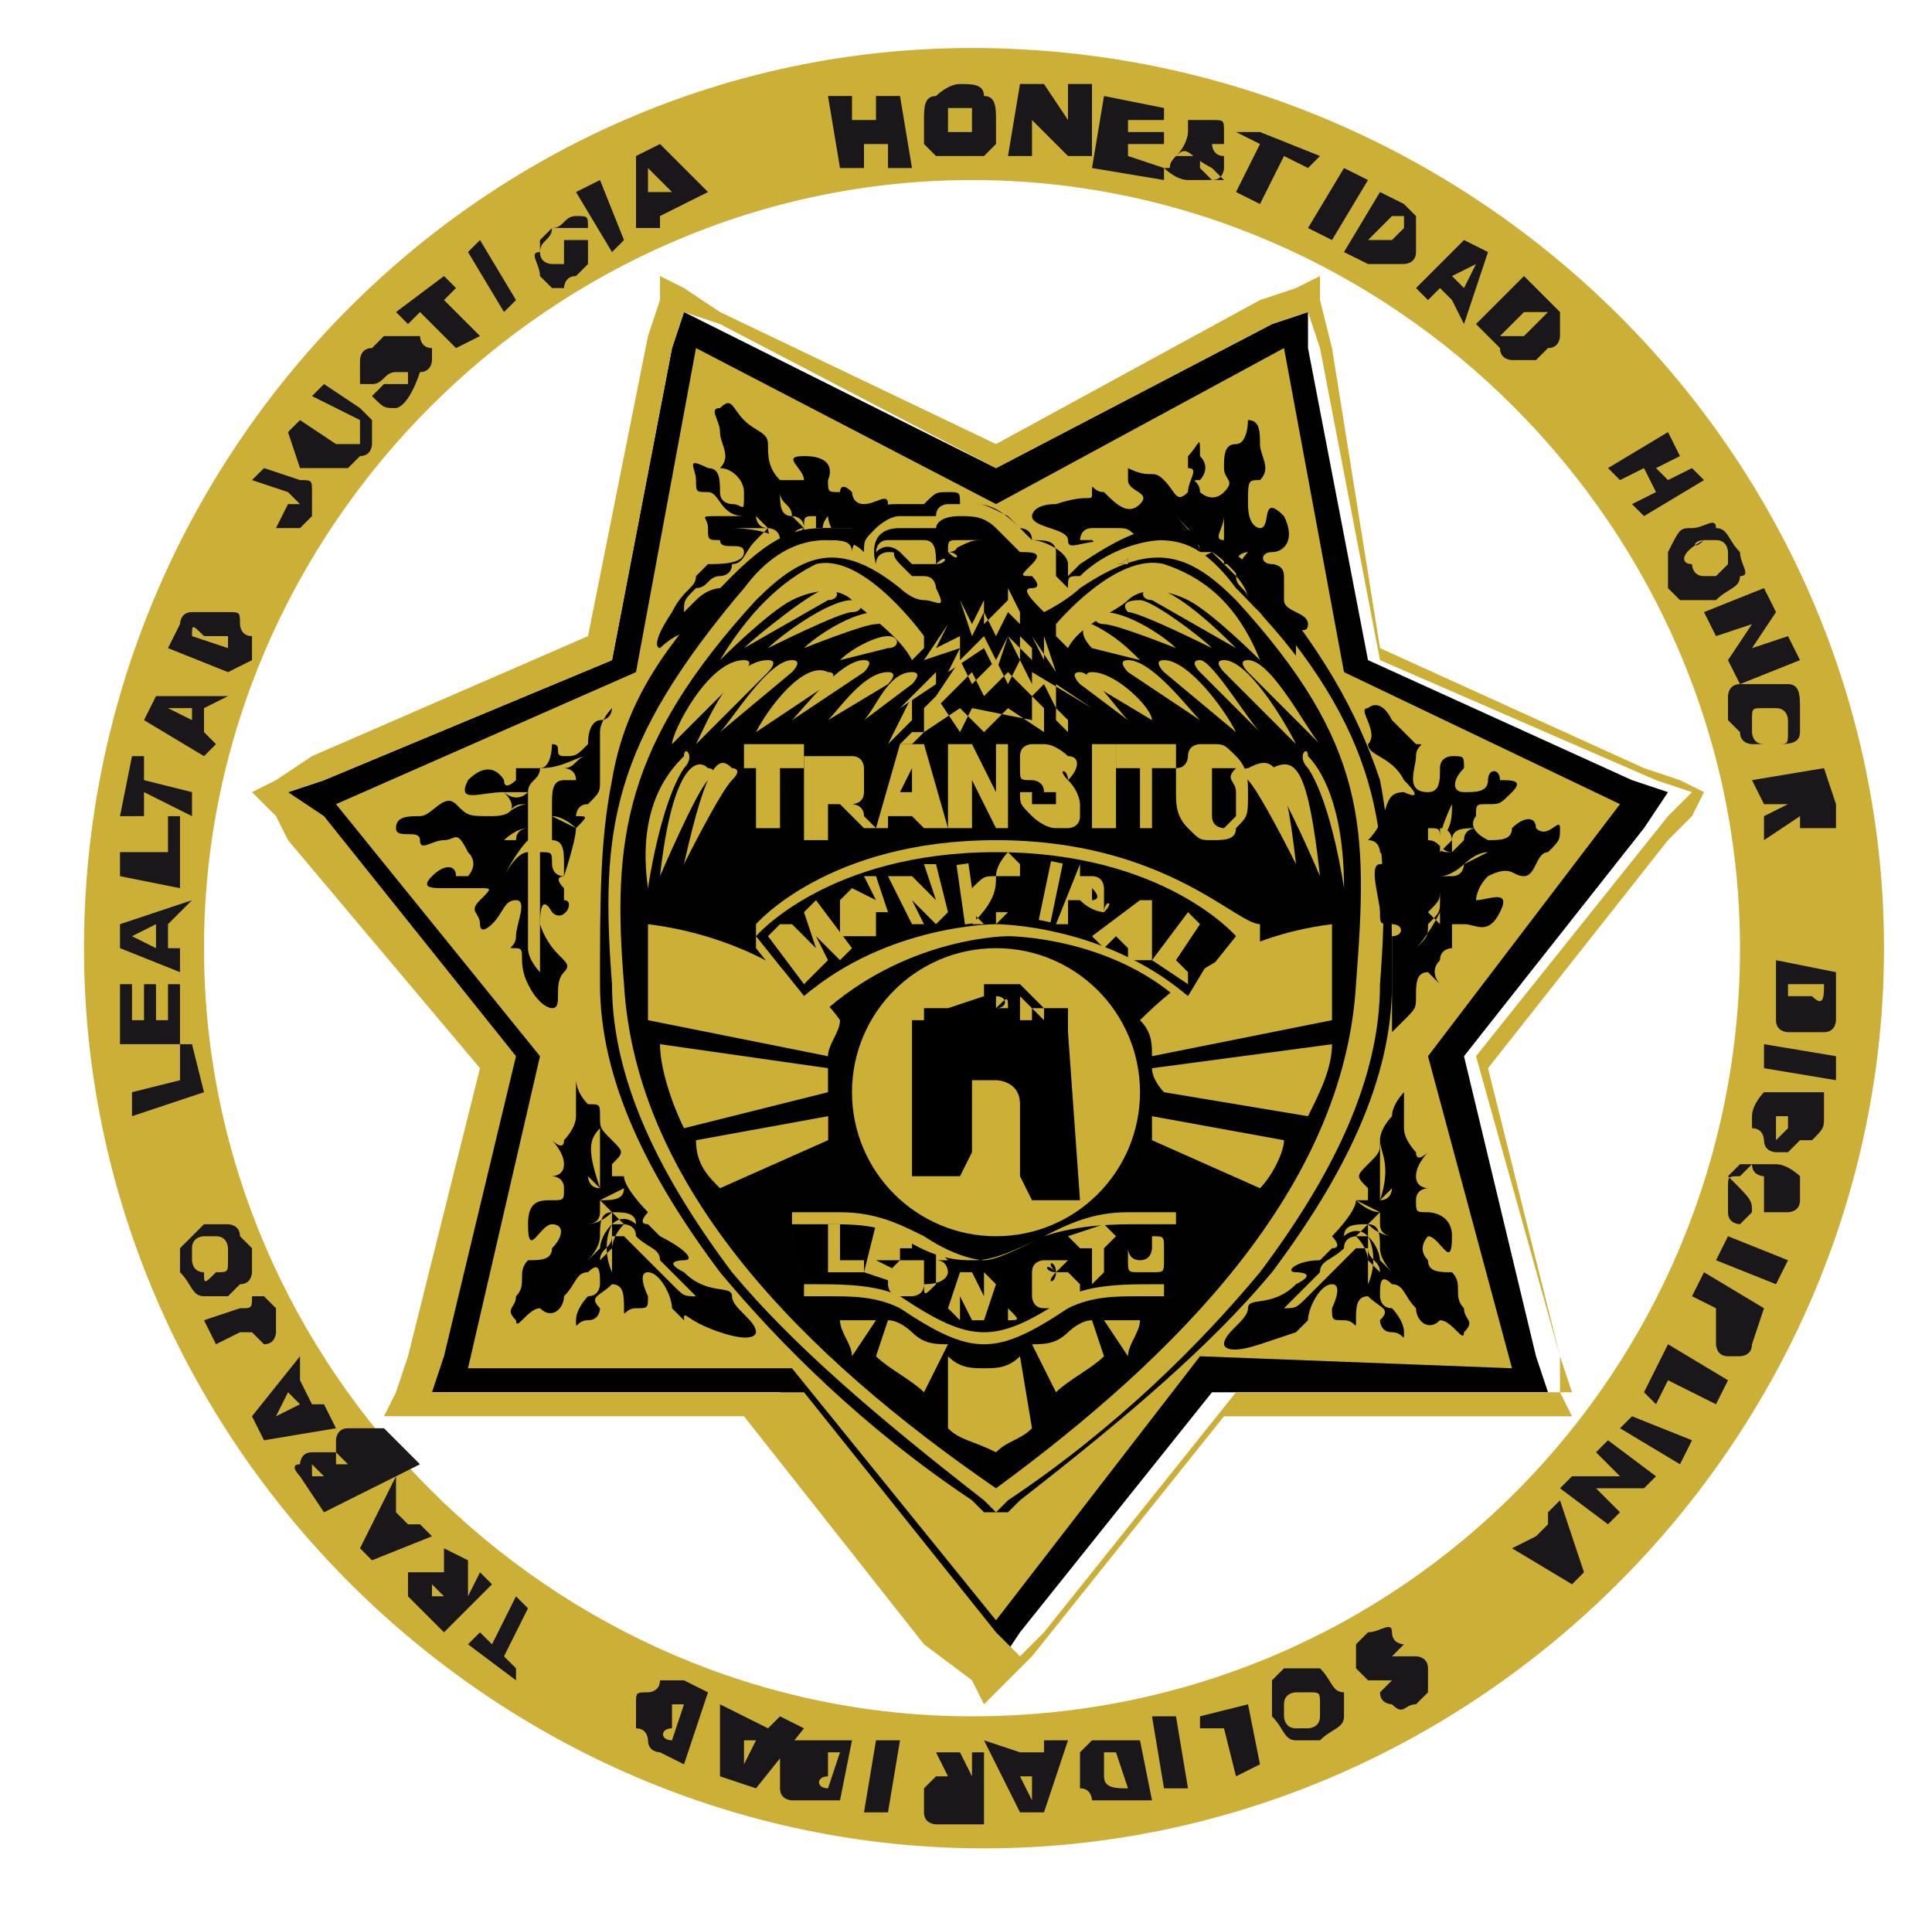 <?xml version="1.0" encoding="utf-8"?>
<!-- Generator: Adobe Illustrator 21.0.0, SVG Export Plug-In . SVG Version: 6.00 Build 0)  -->
<svg version="1.1" id="Layer_1" xmlns="http://www.w3.org/2000/svg" xmlns:xlink="http://www.w3.org/1999/xlink" x="0px" y="0px"
	 viewBox="0 0 16.1 16" style="enable-background:new 0 0 16.1 16;" xml:space="preserve">
<style type="text/css">
	.st0{fill:#CBAF36;}
	.st1{fill:#010101;}
	.st2{fill-rule:evenodd;clip-rule:evenodd;fill:#CBAF36;}
	.st3{fill:none;stroke:#E31F3A;stroke-width:5.200280e-03;stroke-miterlimit:10;}
	.st4{fill-rule:evenodd;clip-rule:evenodd;}
	.st5{fill:#1A171B;}
</style>
<path class="st0" d="M8.1,0.4C4,0.4,0.7,3.8,0.7,7.9s3.4,7.5,7.5,7.5c4.1,0,7.5-3.4,7.5-7.5S12.3,0.4,8.1,0.4z M8.1,14.3
	c-3.5,0-6.4-2.9-6.4-6.4c0-3.5,2.9-6.4,6.4-6.4c3.5,0,6.4,2.9,6.4,6.4C14.5,11.4,11.7,14.3,8.1,14.3z"/>
<g>
	<polygon class="st1" points="13.7,6.9 12.2,8.8 12.8,11.3 12.9,11.6 12.6,11.6 10.1,11.6 8.5,13.6 8.3,13.9 8.1,13.6 6.5,11.6 
		3.6,11.6 3.6,11.3 4.2,8.9 2.6,6.9 2.4,6.6 2.7,6.5 5.1,5.5 5.6,2.9 5.7,2.6 5.9,2.7 8.3,3.9 10.6,2.7 10.9,2.6 10.9,2.9 11.4,5.5 
		13.6,6.5 13.9,6.6 	"/>
	<path class="st0" d="M10.9,2.6l0.1,0.3l0.5,2.6l2.3,1l0.3,0.1l-0.2,0.2l-1.6,2l0.7,2.5l0.1,0.3l-0.3,0l-2.5,0l-1.6,2l-0.2,0.2
		l-0.2-0.2l-1.6-2H3.6l0.1-0.3l0.6-2.5l-1.6-2L2.4,6.6l0.3-0.1l2.4-1l0.5-2.6l0.1-0.3l0.3,0.1l2.3,1.2l2.3-1.2L10.9,2.6 M11,2.3
		l-0.2,0.1l-0.3,0.1L8.3,3.7L6,2.6L5.7,2.4L5.5,2.3l0,0.2L5.4,2.8L4.9,5.3l-2.3,1L2.3,6.5L2.1,6.6l0.2,0.2L2.4,7L4,8.9l-0.6,2.4
		l-0.1,0.3l-0.1,0.2h0.2h2.8l1.5,1.9L8.1,14l0.1,0.2L8.4,14l0.2-0.2l1.6-2l2.4,0l0.3,0l0.2,0l-0.1-0.2L13,11.3l-0.6-2.4L13.9,7
		l0.2-0.2l0.1-0.2L14,6.5l-0.3-0.1l-2.2-1l-0.4-2.5L11,2.5L11,2.3L11,2.3z"/>
	<polygon class="st2" points="13.5,6.7 11.2,5.6 10.7,2.9 8.3,4.2 5.8,2.9 5.3,5.6 2.8,6.7 4.5,8.8 3.9,11.4 6.6,11.4 8.3,13.5 
		10,11.3 12.6,11.4 11.9,8.8 	"/>
	<g>
		<path class="st1" d="M6.2,5c0,0,0.1-0.2-0.1,0C5.8,5.1,5.9,5.3,5.8,5.3C5.7,5.2,5.5,5.4,5.5,5.4c0,0-0.1,0,0.1-0.3
			c0.1-0.2,0.2-0.2,0.2-0.3c0,0,0,0,0.1-0.1c0.1,0,0.3,0,0.3-0.1c0-0.1-0.2,0-0.2-0.1c-0.1,0-0.1,0-0.1-0.1c0-0.1-0.1-0.1,0.1-0.1
			c0.1,0,0.2,0,0.2,0C6,4.3,6,4.1,5.9,4.1c-0.1,0-0.1,0-0.1-0.1c0-0.1-0.1-0.2,0.1-0.1c0.1,0,0.1,0.1,0.1,0.2c0,0.1,0.1,0.1,0.1,0.1
			c0.1,0,0.1,0.1,0.1-0.1c0-0.1-0.1-0.2-0.2-0.2C6.1,3.8,6,3.7,6,3.6c0-0.1-0.1-0.2,0-0.2c0.1-0.1,0.1,0,0.2,0.1
			c0.1,0.1,0.2,0.1,0.2,0.2c0,0.1,0,0.2,0.1,0.3C6.6,4,6.7,4,6.7,4c0-0.1-0.2-0.2,0-0.2C7,3.8,6.9,4,6.9,4c0,0.1,0,0.1,0.1,0.1
			C7,4.1,7,4,7.1,4.1c0,0,0,0.1,0.1,0.1c0.1,0,0.2-0.1,0.2,0c0,0-0.1,0.1,0,0.1c0,0,0.1,0.1,0.2,0.1c0.1,0,0.1,0,0.2,0.1
			c0,0,0.1,0,0.1,0.1c0,0-0.1,0-0.2,0c-0.1,0-0.1,0.1-0.2,0.1c-0.1,0-0.1,0-0.2,0.1c-0.1,0.1-0.1,0.1-0.2,0C7.1,4.6,7,4.6,7,4.7
			c0,0.1,0,0-0.1,0.1c-0.1,0-0.2,0.1-0.2,0.1c0,0.1-0.1,0.2-0.2,0.1c0-0.1,0-0.1,0-0.1c0,0-0.1-0.1-0.1,0c0,0-0.1,0.1-0.1,0.1
			C6.3,5,6.2,5.1,6.2,5z"/>
		<path class="st0" d="M7.4,4.5C7.4,4.5,7.3,4.5,7.4,4.5c-0.1,0-0.1-0.1-0.2-0.1c0,0,0,0.1,0,0.1c0,0,0,0,0,0c0,0,0,0,0,0
			c0,0,0,0,0,0c0,0,0-0.1,0-0.1l0,0c-0.1,0-0.1,0-0.2,0c0,0,0,0-0.1,0c0,0-0.1,0-0.1,0c0,0,0,0,0,0c0,0.1,0,0.2,0,0.2c0,0,0,0,0,0
			c0,0,0,0,0,0c0,0,0,0,0-0.3c0,0,0,0,0,0c-0.1,0-0.1,0-0.1,0.1c0,0,0,0,0,0c0,0.1-0.1,0.2-0.1,0.2c0,0,0,0,0,0c0,0,0,0,0,0
			c0,0,0,0,0,0c0,0,0,0,0,0c0-0.1,0-0.1,0.1-0.1c0,0,0.1-0.1,0.1-0.1c0,0,0,0,0,0c0,0,0,0,0,0c0,0,0,0-0.1,0c0,0,0,0,0,0
			c0,0,0,0,0,0c0,0-0.1,0-0.1,0.1C6.3,4.7,6.2,4.8,6.1,4.8C6.1,4.9,6,4.9,6,4.9c0,0-0.1,0-0.2,0.1C5.8,5,5.7,5.1,5.7,5.1
			c0,0,0,0.1,0,0.1c0,0,0,0,0,0c0,0,0,0,0,0c0,0,0,0,0,0c0,0,0,0,0-0.1C5.7,5,5.7,5,5.8,4.9c0.1,0,0.1-0.1,0.2-0.1
			c0,0,0.1,0,0.1-0.1c0.1,0,0.1-0.1,0.2-0.2c0,0,0,0,0.1-0.1c-0.1,0-0.2,0-0.3,0c0,0,0,0,0,0c0,0,0,0,0,0c0,0,0,0,0,0
			c0,0,0.3,0,0.4,0.1c0,0,0,0,0,0c0,0,0,0,0,0c0,0-0.1,0-0.1-0.1c0,0,0,0,0,0c-0.1,0-0.1-0.1-0.1-0.1c0,0,0,0,0,0c0,0,0,0,0,0
			c0,0,0.1,0.1,0.1,0.1c0,0,0,0,0,0c0,0,0.1,0,0.1,0.1c0.1,0,0.1,0,0.2-0.1c0-0.1-0.1-0.1-0.1-0.1c-0.1,0-0.1-0.1-0.1-0.2
			c0,0,0,0,0,0c0,0,0,0,0,0c0,0.1,0.1,0.1,0.1,0.2c0,0,0.1,0.1,0.2,0.2c0,0,0,0,0.1,0l0,0c-0.1-0.1,0-0.2,0-0.2c0,0,0,0,0,0
			c0,0,0,0,0,0c0,0,0,0.1,0.1,0.2c0.1,0,0.1,0,0.2,0c0-0.1,0.1-0.1,0.1-0.1c0,0,0,0,0,0c0,0,0,0,0,0c0,0-0.1,0-0.1,0.1
			C7.3,4.4,7.3,4.5,7.4,4.5C7.4,4.5,7.4,4.5,7.4,4.5z"/>
	</g>
	<g>
		<path class="st1" d="M9.4,4.6c0,0,0.2-0.1-0.1-0.1c-0.3,0-0.4,0.1-0.4,0c0-0.1-0.3-0.1-0.3-0.2c0,0,0-0.1,0.2-0.1
			c0.3-0.1,0.3,0,0.3-0.1c0-0.1,0,0,0.1,0c0.1,0.1,0.2,0.2,0.3,0.1c0.1-0.1-0.1-0.1-0.1-0.2c0-0.1,0-0.1,0-0.1C9.6,4,9.6,3.9,9.7,4
			c0.1,0.1,0.1,0.2,0.2,0.1c0-0.1,0.1-0.2,0-0.2c0,0,0-0.1,0-0.1c0.1-0.1,0.1-0.2,0.1,0c0.1,0.1,0,0.2,0,0.2C9.9,4,10,4,10,4.1
			c0,0,0.1,0.1,0.2,0C10.3,4,10.2,4,10.2,3.9c0-0.1,0-0.2,0.1-0.2c0.1,0,0.1-0.2,0.1-0.2c0.1,0,0.1,0.1,0.1,0.2c0,0.1,0.1,0.2,0,0.3
			C10.4,4,10.4,4,10.4,4.2c0,0.2,0.1,0.2,0.1,0.2c0.1,0,0-0.3,0.2-0.1c0.1,0.2,0,0.3-0.1,0.3c-0.1,0-0.1,0.1,0,0.1
			c0,0,0.1,0,0.1,0.1c0,0,0,0.1,0,0.2c0,0.1,0.2,0.1,0.2,0.2c0,0.1-0.1,0-0.1,0.1c0,0.1,0,0.1,0,0.2c0,0.1,0.1,0.1,0.1,0.2
			c0,0.1,0.1,0.1,0.1,0.1c0,0-0.1-0.1-0.2-0.1c-0.1,0-0.1,0-0.2-0.1c0-0.1-0.1,0-0.2-0.1c-0.1,0-0.1-0.1-0.1-0.1
			c0-0.1,0-0.1-0.1-0.1c0,0,0,0-0.1,0C10,5,9.9,5,9.9,5C9.8,5,9.6,5,9.7,5c0-0.1,0.1-0.1,0.1-0.1c0,0,0-0.1-0.1-0.1c0,0-0.1,0-0.1,0
			C9.5,4.8,9.3,4.7,9.4,4.6z"/>
		<path class="st0" d="M10.5,5.2C10.5,5.2,10.5,5.2,10.5,5.2c0-0.1,0-0.1-0.1-0.2c0,0,0,0.1-0.1,0.1c0,0,0,0,0,0c0,0,0,0,0,0
			c0,0,0,0,0,0c0,0,0,0,0.1-0.1l0,0c0-0.1-0.1-0.1-0.1-0.2c0,0,0,0,0,0c0,0,0,0-0.1-0.1c0,0,0,0,0,0c0,0-0.1,0.1-0.2,0.2
			c0,0,0,0,0,0c0,0,0,0,0,0c0,0,0,0,0.2-0.2c0,0,0,0,0,0c0,0-0.1-0.1-0.1-0.1c0,0,0,0,0,0C9.9,4.7,9.9,4.7,9.8,4.7c0,0-0.1,0-0.1,0
			c0,0,0,0,0,0c0,0,0,0,0,0c0,0,0,0,0,0c0,0,0.1,0,0.1,0c0.1,0,0.1,0,0.2,0c0,0,0,0,0,0c0,0,0,0,0,0c0,0,0,0-0.1,0c0,0,0,0,0,0
			c0,0,0,0,0,0c0,0-0.1,0-0.1,0c-0.1,0-0.2,0-0.3,0c-0.1,0-0.1,0-0.2-0.1c0,0-0.1,0-0.2-0.1c-0.1,0-0.1,0-0.1,0c0,0,0,0,0,0
			c0,0,0,0,0,0c0,0,0,0,0,0c0,0,0,0,0,0c0,0,0-0.1,0.1-0.1c0,0,0.1,0,0.2,0c0.1,0,0.1,0,0.2,0.1c0,0,0.1,0,0.1,0.1
			c0.1,0,0.2,0,0.3,0c0,0,0.1,0,0.1,0c0-0.1-0.1-0.2-0.2-0.3c0,0,0,0,0,0c0,0,0,0,0,0c0,0,0,0,0,0c0,0,0.2,0.2,0.2,0.3
			c0,0,0,0,0.1,0c0,0,0,0,0,0c0,0,0-0.1,0-0.1c0,0,0,0,0,0c0-0.1,0-0.2,0-0.2c0,0,0,0,0,0c0,0,0,0,0,0c0,0,0,0.1,0,0.1c0,0,0,0,0,0
			c0,0,0,0.1,0,0.2c0.1,0,0.1,0,0.1,0.1c0-0.1,0-0.1,0-0.2c0-0.1,0-0.2,0-0.2c0,0,0,0,0,0c0,0,0,0,0,0c0,0.1-0.1,0.2,0,0.2
			c0,0,0,0.1,0,0.2c0,0,0,0,0.1,0l0,0c0-0.1,0.1-0.1,0.1-0.1c0,0,0,0,0,0c0,0,0,0,0,0c0,0-0.1,0.1-0.1,0.2c0,0,0.1,0.1,0.1,0.2
			c0.1,0,0.1,0,0.1,0c0,0,0,0,0,0c0,0,0,0,0,0c0,0-0.1,0-0.1,0C10.5,5.1,10.6,5.2,10.5,5.2C10.6,5.2,10.5,5.3,10.5,5.2z"/>
	</g>
	<g>
		<path class="st0" d="M10.3,4.9C10,4.5,9.8,4.5,9.6,4.5C9.4,4.5,9.2,4.6,9,4.8c0,0-0.1,0.1-0.2,0.1c0,0,0-0.1-0.1-0.1
			c0.1-0.1,0.1-0.1,0-0.2c0-0.1-0.1-0.1-0.2-0.1c0,0,0,0,0,0c0,0,0,0-0.1-0.1c0,0-0.1-0.1-0.1-0.1C8.3,4.3,8.2,4.3,8.1,4.2
			c0,0,0,0-0.1,0c0,0-0.1,0-0.1,0c-0.1,0-0.1,0-0.2,0.1c0,0,0,0-0.1,0c0,0-0.1,0-0.2,0c0,0,0,0,0,0c-0.1,0-0.2,0.1-0.2,0.1
			c0,0.1-0.1,0.1-0.1,0.2C7.1,4.5,7,4.5,6.9,4.5c-0.2,0-0.4,0-0.7,0.4C5.1,6.1,5,6.9,5.1,8.2c0,0.8,0.4,1.6,1,2.4
			c0.5,0.6,1.2,1.3,2.1,1.9l0.1,0.1l0.1-0.1c0.9-0.7,1.6-1.3,2.1-1.9c0.6-0.8,1-1.6,1-2.4C11.5,6.9,11.5,6.1,10.3,4.9z M9.4,4.6
			c0,0-0.1,0-0.1,0C9.4,4.7,9.4,4.6,9.4,4.6z M7.6,4.7C7.6,4.8,7.6,4.8,7.6,4.7C7.6,4.8,7.6,4.8,7.6,4.7z M7.7,4.4
			C7.7,4.4,7.7,4.4,7.7,4.4C7.7,4.4,7.7,4.4,7.7,4.4z"/>
		<path class="st1" d="M7.9,4.2c0,0,0.1,0,0.1,0c0,0,0.1,0,0.1,0c0.1,0,0.1,0,0.3,0.1c0,0,0.1,0.1,0.1,0.1c0,0,0.1,0,0.1,0.1
			c0,0,0,0,0,0c0.1,0,0.2,0,0.2,0.1c0,0,0,0.1,0,0.2c0,0,0.1,0.1,0.1,0.1C8.9,4.8,8.9,4.8,9,4.8c0.2-0.2,0.5-0.3,0.7-0.3
			c0.2,0,0.4,0,0.7,0.4c1.1,1.2,1.2,2,1.1,3.3c0,0.8-0.4,1.6-1,2.4c-0.5,0.6-1.2,1.3-2.1,1.9l-0.1,0.1l-0.1-0.1
			c-0.9-0.7-1.6-1.3-2.1-1.9c-0.6-0.8-1-1.6-1-2.4c-0.1-1.3,0-2,1.1-3.3c0.3-0.4,0.6-0.4,0.7-0.4c0.1,0,0.2,0,0.3,0.1
			c0-0.1,0-0.1,0.1-0.2c0,0,0.1-0.1,0.2-0.1c0,0,0,0,0,0c0.1,0,0.1,0,0.2,0c0,0,0.1,0,0.1,0C7.8,4.2,7.9,4.2,7.9,4.2 M7.7,4.4
			C7.7,4.4,7.7,4.4,7.7,4.4C7.7,4.4,7.7,4.4,7.7,4.4 M9.3,4.7c0,0,0.1,0,0.1,0C9.4,4.6,9.4,4.7,9.3,4.7 M7.6,4.8
			C7.6,4.8,7.6,4.8,7.6,4.8C7.6,4.8,7.6,4.8,7.6,4.8 M7.9,4.1c-0.1,0-0.1,0-0.2,0.1c0,0,0,0,0,0l0,0c0,0-0.1,0-0.2,0c0,0,0,0,0,0
			c-0.1,0-0.2,0-0.3,0.1c0,0-0.1,0.1-0.1,0.1c-0.1,0-0.2,0-0.2,0c-0.2,0-0.4,0-0.8,0.4c-0.6,0.6-0.9,1.1-1,1.7C5,7,5,7.5,5,8.2
			C5,9,5.4,9.8,6,10.6c0.5,0.6,1.2,1.3,2.1,1.9l0.1,0.1l0.1,0l0.1,0l0.1-0.1c0.9-0.7,1.6-1.3,2.1-1.9c0.6-0.8,1-1.6,1-2.4
			c0-0.6,0-1.2-0.1-1.7c-0.2-0.6-0.5-1.1-1-1.7c-0.4-0.4-0.6-0.4-0.8-0.4c-0.2,0-0.4,0.1-0.7,0.3c0,0,0,0-0.1,0.1c0-0.1,0-0.1,0-0.1
			c0-0.1-0.2-0.2-0.3-0.2c0,0,0,0,0,0l0,0c0,0-0.1-0.1-0.1-0.1C8.3,4.2,8.2,4.2,8.1,4.2l0,0c0,0,0,0-0.1,0C8,4.1,8,4.1,7.9,4.1
			L7.9,4.1z"/>
	</g>
	<path class="st1" d="M11.3,8.2c-0.1,1.7-1.5,3.1-3,4.2c-1.6-1.1-3-2.5-3.1-4.2c-0.1-1.2,0-2,1.1-3.2C6.7,4.6,7,4.5,7.5,4.9
		c0,0,0.1,0.1,0.2,0.1v0h0c0,0,0,0,0,0c0,0,0,0,0,0c0,0,0,0,0,0c0.1,0,0.2,0.1,0.1-0.1c0,0,0-0.1-0.1-0.1c0,0-0.1,0-0.1,0
		s0,0-0.1-0.1c-0.1-0.1,0-0.1-0.1-0.1c0,0-0.1,0-0.1,0.1c0,0-0.1-0.3,0.2-0.3c0.2,0,0.3,0,0.3,0c0,0,0-0.1,0.2-0.1
		c0.1,0,0.2,0,0.3,0.1c0.1,0.1,0.2,0.2,0.2,0.2c0.1,0,0.2,0,0.1,0.1c-0.1,0.1-0.1,0.1,0,0.1c0,0,0.1,0.1,0,0.1c-0.1,0,0,0.1,0.1,0.2
		C8.9,5,9,4.9,9,4.9C9.6,4.5,9.9,4.6,10.3,5C11.4,6.2,11.4,6.9,11.3,8.2z"/>
	<circle class="st0" cx="8.3" cy="9.1" r="1.2"/>
	<path class="st0" d="M7,8.5C7,8.6,6.9,8.7,6.9,8.8L5.4,8.5c0-0.1,0-0.2,0-0.3c0-0.2,0-0.3,0-0.5C6.2,7.8,6.8,8.2,7,8.5z"/>
	<path class="st3" d="M6.9,9.5c0-0.1,0-0.1,0-0.2"/>
	<g>
		<path class="st1" d="M4.6,7.6c0,0-0.1-0.2-0.1,0.1C4.6,8,4.8,8,4.7,8.1c-0.1,0.1,0,0.3-0.1,0.3c0,0-0.1,0-0.2-0.2
			C4.3,8,4.4,7.9,4.3,7.9c-0.1,0,0,0,0-0.1c0-0.1,0.1-0.3,0-0.3c-0.1,0-0.1,0.1-0.2,0.2c0,0-0.1,0.1-0.1,0C4,7.6,3.9,7.6,4,7.5
			C4.1,7.4,4.1,7.4,4,7.4c-0.1,0-0.2,0-0.2,0c0,0-0.1,0-0.1,0c-0.1,0-0.2,0-0.1-0.1c0.1-0.1,0.2-0.1,0.2,0c0.1,0,0.1,0,0.1,0
			c0,0,0.1-0.1,0-0.2C3.8,6.9,3.8,7,3.7,7c-0.1,0-0.2,0.1-0.2,0c0-0.1-0.2,0-0.2-0.1c0-0.1,0.1-0.1,0.2-0.1c0.1,0,0.2-0.2,0.3-0.1
			c0.1,0.1,0.1,0.1,0.3,0.1c0.2,0,0.2-0.1,0.1-0.2C4,6.6,3.8,6.7,3.9,6.5c0.2-0.2,0.3,0,0.3,0c0,0.1,0.1,0,0.1,0c0-0.1,0-0.1,0-0.1
			c0,0,0.1,0,0.2,0c0.1,0,0.1-0.2,0.1-0.2c0.1,0,0,0.1,0.1,0.1c0.1,0,0.1,0,0.2-0.1C4.9,6,5,6,5,6c0.1,0,0.1-0.1,0.1-0.1
			c0,0-0.1,0.1-0.1,0.2c0,0.1,0,0.1,0,0.2c0,0.1,0,0.1,0,0.2c0,0.1,0,0.1-0.1,0.2c-0.1,0-0.1,0.1-0.1,0.1c0.1,0,0.1,0,0,0.1
			c0,0.1-0.1,0.4-0.1,0.4c0,0-0.1,0,0,0.1c0,0,0,0.1,0,0.1C4.8,7.5,4.7,7.7,4.6,7.6z"/>
		<path class="st0" d="M4.9,6.3C4.9,6.4,4.9,6.4,4.9,6.3c-0.1,0-0.1,0.1-0.2,0.1c0,0,0.1,0,0.1,0.1c0,0,0,0,0,0c0,0,0,0,0,0
			c0,0,0,0,0,0c0,0,0,0-0.1,0l0,0c-0.1,0-0.1,0.1-0.1,0.2c0,0,0,0,0,0c0,0,0,0,0,0.1c0,0,0,0,0,0c0.1,0,0.2,0.1,0.2,0.1c0,0,0,0,0,0
			c0,0,0,0,0,0c0,0,0,0-0.2-0.1c0,0,0,0,0,0c0,0.1,0,0.1,0,0.2c0,0,0,0,0,0c0.1,0,0.1,0.1,0.1,0.2c0,0,0,0.1,0,0.1c0,0,0,0,0,0
			c0,0,0,0,0,0c0,0,0,0,0,0c-0.1,0-0.1-0.1-0.1-0.1c0-0.1,0-0.1-0.1-0.1c0,0,0,0,0,0c0,0,0,0,0,0c0,0,0,0,0,0.1c0,0,0,0,0,0
			c0,0,0,0,0,0c0,0,0,0.1,0,0.1c0,0.1,0,0.2,0,0.3c0,0.1,0,0.1,0,0.2c0,0,0,0.1,0,0.2c0,0.1,0,0.1,0,0.1c0,0,0.1,0,0.1,0
			c0,0,0,0,0,0c0,0,0,0,0,0c0,0,0,0,0,0c0,0-0.1,0-0.1,0c0,0-0.1-0.1-0.1-0.2c0-0.1,0-0.1,0-0.2c0,0,0-0.1,0-0.2c0-0.1,0-0.2,0-0.3
			c0,0,0-0.1,0-0.1c-0.1,0-0.2,0.2-0.2,0.2c0,0,0,0,0,0c0,0,0,0,0,0c0,0,0,0,0,0c0,0,0.1-0.2,0.2-0.3c0,0,0,0,0-0.1c0,0,0,0,0,0
			c0,0-0.1,0-0.1,0.1c0,0,0,0,0,0c0,0-0.2,0-0.2,0c0,0,0,0,0,0c0,0,0,0,0,0c0,0,0.1,0,0.1,0c0,0,0,0,0,0c0,0,0.1-0.1,0.2-0.1
			c0-0.1,0-0.1,0-0.2c-0.1,0-0.1,0-0.2,0.1c0,0-0.2,0-0.2,0c0,0,0,0,0,0c0,0,0,0,0,0c0.1,0,0.2,0,0.2,0c0,0,0.1-0.1,0.2-0.1
			c0,0,0,0,0-0.1h0c-0.1,0-0.2,0-0.2,0c0,0,0,0,0,0c0,0,0,0,0,0c0,0,0.1,0.1,0.2,0c0-0.1,0.1-0.1,0.1-0.2c0,0,0-0.1,0-0.1
			c0,0,0,0,0,0c0,0,0,0,0,0c0,0,0,0.1,0,0.1C4.7,6.4,4.8,6.3,4.9,6.3C4.9,6.3,4.9,6.3,4.9,6.3z"/>
	</g>
	<g>
		<path class="st1" d="M5.7,10.5c0,0-0.2,0,0,0.1c0.2,0.2,0.4,0.1,0.4,0.2c0,0.1,0.2,0.2,0.2,0.3c0,0,0,0.1-0.3,0
			C5.7,11,5.7,10.9,5.7,11c0,0,0,0-0.1-0.1c0-0.1-0.1-0.3-0.2-0.3c-0.1,0,0,0.2,0,0.2c0,0.1,0,0.1-0.1,0.1c-0.1,0-0.1,0.1-0.1,0
			c0-0.1,0-0.2-0.1-0.2c-0.1,0.1-0.2,0.1-0.1,0.2c0,0,0,0.1-0.1,0.1c-0.1,0-0.1,0.1-0.1,0c0-0.1,0.1-0.2,0.1-0.2
			c0.1,0,0.1-0.1,0.1-0.1c0-0.1,0-0.2-0.1-0.1c-0.1,0-0.1,0.1-0.2,0.2c0,0.1-0.1,0.2-0.2,0.1c-0.1,0-0.2,0.2-0.2,0.1
			c-0.1-0.1,0-0.1,0-0.2c0.1-0.1,0-0.2,0.1-0.3c0.1,0,0.2,0,0.2-0.1c0.1-0.1,0.1-0.2,0-0.2c-0.1,0-0.2,0.3-0.2,0
			C4.4,10,4.5,10,4.6,10c0.1,0,0.1,0,0.1-0.1c0-0.1-0.1-0.1-0.1-0.1c0,0,0.1,0,0.1-0.1c0-0.1-0.1-0.2-0.1-0.2c0,0,0.1,0.1,0.1,0
			c0,0,0.1-0.1,0.1-0.2c0-0.1,0-0.1,0-0.2c0-0.1,0-0.1,0-0.1c0,0,0,0.1,0.1,0.2C5,9.2,5,9.2,5,9.3c0,0.1,0,0.1,0.1,0.2
			c0.1,0.1,0.1,0.1,0,0.2c0,0.1,0,0.1,0,0.1c0.1,0,0,0,0.1,0c0,0.1,0.2,0.3,0.2,0.3c0,0-0.1,0.1,0,0.1c0,0,0.1,0.1,0.1,0.1
			C5.7,10.4,5.8,10.5,5.7,10.5z"/>
		<path class="st0" d="M5,9.4C5,9.4,5,9.5,5,9.4c0,0.1,0,0.1,0,0.2c0,0,0.1,0,0.1,0c0,0,0,0,0,0c0,0,0,0,0,0c0,0,0,0,0,0
			c0,0,0,0-0.1,0l0,0c0,0.1,0,0.1,0,0.2c0,0,0,0,0,0.1C5,10,5,10,5,10c0,0,0,0,0,0c0.1,0,0.2,0,0.2-0.1c0,0,0,0,0,0c0,0,0,0,0,0
			c0,0,0,0-0.2,0.1c0,0,0,0,0,0c0,0,0.1,0.1,0.1,0.1c0,0,0,0,0,0c0.1,0,0.2,0,0.2,0.1c0,0,0,0,0.1,0c0,0,0,0,0,0c0,0,0,0,0,0
			c0,0,0,0,0,0c0,0-0.1,0-0.1,0c0,0-0.1-0.1-0.2,0c0,0,0,0,0,0c0,0,0,0,0,0c0,0,0,0,0.1,0c0,0,0,0,0,0c0,0,0,0,0,0
			c0,0,0.1,0,0.1,0.1c0.1,0.1,0.2,0.1,0.2,0.2c0.1,0.1,0.1,0.1,0.1,0.1c0,0,0.1,0.1,0.1,0.1c0,0,0.1,0.1,0.1,0.1c0,0,0.1,0,0.1,0
			c0,0,0,0,0,0c0,0,0,0,0,0c0,0,0,0,0,0c0,0,0,0-0.1,0c-0.1,0-0.1,0-0.2-0.1c-0.1-0.1-0.1-0.1-0.1-0.1c0,0-0.1-0.1-0.1-0.1
			c-0.1-0.1-0.1-0.1-0.2-0.2c0,0,0,0-0.1,0c0,0.1,0,0.2,0,0.3c0,0,0,0,0,0c0,0,0,0,0,0c0,0,0,0,0,0c0,0-0.1-0.2,0-0.4c0,0,0,0,0,0
			c0,0,0,0,0,0c0,0,0,0.1,0,0.1c0,0,0,0,0,0c0,0.1-0.1,0.1-0.1,0.2c0,0,0,0,0,0c0,0,0,0,0,0c0,0,0.1-0.1,0.1-0.1c0,0,0,0,0,0
			c0,0,0-0.1,0.1-0.2c0,0-0.1-0.1-0.1-0.1c-0.1,0-0.1,0.1-0.1,0.2c0,0.1-0.1,0.2-0.1,0.2c0,0,0,0,0,0c0,0,0,0,0,0
			c0.1-0.1,0.1-0.1,0.1-0.1c0,0,0-0.1,0.1-0.2c0,0,0,0,0-0.1l0,0c-0.1,0.1-0.2,0.1-0.2,0.1c0,0,0,0,0,0c0,0,0,0,0,0
			c0,0,0.1,0,0.1-0.1c0-0.1,0-0.1,0-0.2c-0.1,0-0.1-0.1-0.1-0.1c0,0,0,0,0,0c0,0,0,0,0,0c0,0,0,0,0.1,0.1C4.9,9.6,4.9,9.5,5,9.4
			C5,9.4,5,9.4,5,9.4z"/>
	</g>
	<g>
		<path class="st1" d="M11.7,6.6c0,0,0.2,0.1,0-0.1c-0.1-0.2-0.3-0.2-0.3-0.3c0.1-0.1-0.1-0.3,0-0.3c0,0,0.1-0.1,0.2,0.1
			c0.2,0.2,0.2,0.2,0.2,0.2c0.1,0,0,0,0,0.1c0,0.1-0.1,0.3,0.1,0.3c0.1,0,0.1-0.1,0.1-0.2c0-0.1,0.1-0.1,0.1-0.1
			c0.1,0,0.1,0,0.1,0.1c-0.1,0.1-0.1,0.2,0,0.2c0.1,0,0.2,0,0.2-0.1c0-0.1,0.1-0.1,0.1,0c0.1,0,0.2,0,0.1,0.1
			c-0.1,0.1-0.1,0.1-0.2,0.1c-0.1,0-0.1,0-0.1,0.1c0,0-0.1,0.1,0.1,0.2c0.1,0,0.2,0,0.2-0.1c0.1-0.1,0.2-0.1,0.2,0
			c0.1,0.1,0.2-0.1,0.2,0c0,0.1,0,0.1-0.1,0.2c-0.1,0-0.1,0.2-0.2,0.2c-0.1,0-0.1-0.1-0.3,0c-0.1,0.1-0.1,0.2-0.1,0.2
			c0.1,0,0.3-0.1,0.2,0.1c-0.1,0.2-0.2,0.1-0.3,0.1c0,0-0.1,0-0.1,0c0,0.1,0,0.1,0,0.2c0,0-0.1,0-0.1,0.1c-0.1,0.1,0,0.2,0,0.2
			c0,0-0.1-0.1-0.1-0.1c-0.1,0-0.1,0.1-0.1,0.2c0,0.1,0,0.1-0.1,0.2c0,0-0.1,0.1-0.1,0.1c0,0,0-0.1,0-0.2c0-0.1,0-0.1,0-0.2
			c0-0.1,0-0.1,0-0.2c0-0.1,0-0.1,0-0.2c0.1,0,0.1-0.1,0-0.1c-0.1,0-0.1,0-0.1-0.1c0-0.1-0.1-0.4,0-0.4c0,0,0.1,0,0-0.1
			c0,0,0-0.1-0.1-0.1C11.6,6.8,11.5,6.6,11.7,6.6z"/>
		<path class="st0" d="M11.8,7.9C11.7,7.9,11.8,7.9,11.8,7.9c0.1-0.1,0.1-0.1,0.1-0.2c0,0-0.1,0-0.1,0c0,0,0,0,0,0c0,0,0,0,0,0
			c0,0,0,0,0,0c0,0,0,0,0.1,0l0,0C12,7.6,12,7.6,12,7.5c0,0,0,0,0-0.1c0,0,0-0.1,0-0.1c0,0,0,0,0,0c-0.1,0-0.2,0-0.2,0c0,0,0,0,0,0
			c0,0,0,0,0,0c0,0,0,0,0.3,0c0,0,0,0,0,0c0-0.1,0-0.1,0-0.2c0,0,0,0,0,0c-0.1,0-0.1-0.1-0.2-0.1c0,0,0-0.1,0-0.1c0,0,0,0,0,0
			c0,0,0,0,0,0c0,0,0,0,0,0c0.1,0,0.1,0,0.1,0.1c0,0.1,0,0.1,0.1,0.1c0,0,0,0,0,0c0,0,0,0,0,0c0,0,0,0,0-0.1c0,0,0,0,0,0
			c0,0,0,0,0,0c0,0,0-0.1-0.1-0.1c0-0.1-0.1-0.2-0.1-0.3c0-0.1,0-0.1,0-0.2c0,0,0-0.1,0-0.2c0-0.1,0-0.1-0.1-0.1c0,0-0.1,0-0.1,0
			c0,0,0,0,0,0c0,0,0,0,0,0c0,0,0,0,0,0c0,0,0.1,0,0.1,0c0,0,0.1,0.1,0.1,0.2c0,0.1,0,0.1,0,0.2c0,0,0,0.1,0,0.1
			c0,0.1,0.1,0.2,0.1,0.3c0,0,0,0,0,0.1c0.1-0.1,0.1-0.2,0.1-0.3c0,0,0,0,0,0c0,0,0,0,0,0c0,0,0,0,0,0c0,0-0.1,0.2-0.1,0.3
			c0,0,0,0,0,0.1c0,0,0,0,0,0c0,0,0.1-0.1,0.1-0.1c0,0,0,0,0,0c0-0.1,0.1-0.1,0.2-0.1c0,0,0,0,0,0c0,0,0,0,0,0c0,0-0.1,0-0.1,0.1
			c0,0,0,0,0,0c0,0-0.1,0.1-0.1,0.1c0,0.1,0,0.1,0,0.2c0.1,0,0.1-0.1,0.1-0.1c0,0,0.2-0.1,0.2-0.1c0,0,0,0,0,0c0,0,0,0,0,0
			c-0.1,0-0.2,0.1-0.2,0.1c0,0-0.1,0.1-0.2,0.1c0,0,0,0,0,0.1l0,0c0.1,0,0.2,0,0.2,0c0,0,0,0,0,0c0,0,0,0,0,0c0,0-0.1,0-0.2,0
			c0,0.1,0,0.1-0.1,0.2c0,0,0.1,0.1,0.1,0.1c0,0,0,0,0,0c0,0,0,0,0,0c0,0,0-0.1,0-0.1C11.9,7.8,11.8,7.9,11.8,7.9
			C11.8,7.9,11.8,7.9,11.8,7.9z"/>
	</g>
	<g>
		<path class="st1" d="M10.8,10.6c0,0,0.2,0,0,0.1c-0.2,0.2-0.4,0.1-0.4,0.2c0,0.1-0.2,0.2-0.2,0.3c0,0,0,0.1,0.3,0
			c0.3-0.1,0.3-0.1,0.3-0.1c0,0,0,0,0.1-0.1c0-0.1,0.1-0.3,0.2-0.3c0.1,0,0,0.2,0,0.2c0,0.1,0,0.1,0.1,0.1c0.1,0,0.1,0.1,0.1,0
			c0-0.1,0-0.2,0.1-0.2c0.1,0.1,0.2,0.1,0.1,0.2c0,0,0,0.1,0.1,0.1c0.1,0,0.1,0.1,0.1,0c0-0.1-0.1-0.2-0.1-0.2
			c-0.1,0-0.1-0.1-0.1-0.1c0-0.1,0-0.2,0.1-0.1c0.1,0,0.1,0.1,0.2,0.2c0,0.1,0.1,0.2,0.2,0.1c0.1,0,0.2,0.2,0.2,0.1
			c0.1-0.1,0-0.1,0-0.2c-0.1-0.1,0-0.2-0.1-0.3c-0.1,0-0.2,0-0.2-0.1c-0.1-0.1,0-0.2,0-0.2c0.1,0,0.2,0.3,0.2,0
			c0-0.2-0.2-0.2-0.2-0.2c-0.1,0-0.1,0-0.1-0.1c0-0.1,0.1-0.1,0.1-0.1c0,0-0.1,0-0.1-0.1c0-0.1,0.1-0.2,0.1-0.2c0,0-0.1,0.1-0.1,0
			c0,0-0.1-0.1-0.1-0.2c0-0.1,0-0.1,0-0.2c0-0.1,0-0.1,0-0.1c0,0-0.1,0.1-0.1,0.2c0,0-0.1,0.1-0.1,0.2c0,0.1,0,0.1-0.1,0.2
			c-0.1,0.1-0.1,0.1,0,0.2c0,0.1,0,0.1,0,0.1c-0.1,0,0,0-0.1,0c0,0.1-0.2,0.3-0.2,0.3c0,0,0.1,0.1,0,0.1c0,0-0.1,0.1-0.1,0.1
			C10.8,10.5,10.7,10.6,10.8,10.6z"/>
		<path class="st0" d="M11.5,9.5C11.5,9.5,11.5,9.6,11.5,9.5c0,0.1,0,0.1,0,0.2c0,0-0.1,0-0.1,0c0,0,0,0,0,0c0,0,0,0,0,0
			c0,0,0,0,0,0c0,0,0,0,0.1,0l0,0c0,0.1,0,0.1,0,0.2c0,0,0,0,0,0.1c0,0,0,0.1,0,0.1c0,0,0,0,0,0c-0.1,0-0.2-0.1-0.2-0.1c0,0,0,0,0,0
			c0,0,0,0,0,0c0,0,0,0,0.2,0.1c0,0,0,0,0,0c0,0-0.1,0.1-0.1,0.1c0,0,0,0,0,0c-0.1,0-0.2,0-0.2,0.1c0,0,0,0-0.1,0c0,0,0,0,0,0
			c0,0,0,0,0,0c0,0,0,0,0,0c0,0,0.1,0,0.1,0c0,0,0.1-0.1,0.2,0c0,0,0,0,0,0c0,0,0,0,0,0c0,0,0,0-0.1,0c0,0,0,0,0,0c0,0,0,0,0,0
			c0,0-0.1,0-0.1,0.1c-0.1,0.1-0.2,0.1-0.2,0.2c-0.1,0.1-0.1,0.1-0.1,0.1c0,0-0.1,0.1-0.1,0.1c0,0-0.1,0.1-0.1,0.1c0,0-0.1,0-0.1,0
			c0,0,0,0,0,0c0,0,0,0,0,0c0,0,0,0,0,0c0,0,0,0,0.1,0c0.1,0,0.1,0,0.2-0.1c0.1-0.1,0.1-0.1,0.1-0.1c0,0,0.1-0.1,0.1-0.1
			c0.1-0.1,0.1-0.1,0.2-0.2c0,0,0,0,0.1,0c0,0.1,0,0.2,0,0.3c0,0,0,0,0,0c0,0,0,0,0,0c0,0,0,0,0,0c0,0,0.1-0.2,0-0.4c0,0,0,0,0,0
			c0,0,0,0,0,0c0,0,0,0.1,0,0.1c0,0,0,0,0,0c0,0.1,0.1,0.1,0.1,0.2c0,0,0,0,0,0c0,0,0,0,0,0c0,0-0.1-0.1-0.1-0.1c0,0,0,0,0,0
			c0,0,0-0.1-0.1-0.2c0,0,0.1-0.1,0.1-0.1c0.1,0,0.1,0.1,0.1,0.2c0,0.1,0.1,0.2,0.1,0.2c0,0,0,0,0,0c0,0,0,0,0,0
			c-0.1-0.1-0.1-0.1-0.1-0.1c0,0,0-0.1-0.1-0.2c0,0,0,0,0-0.1l0,0c0.1,0.1,0.2,0.1,0.2,0.1c0,0,0,0,0,0c0,0,0,0,0,0
			c0,0-0.1,0-0.1-0.1c0-0.1,0-0.1,0-0.2c0.1,0,0.1-0.1,0.1-0.1c0,0,0,0,0,0c0,0,0,0,0,0c0,0,0,0-0.1,0.1C11.6,9.7,11.5,9.6,11.5,9.5
			C11.5,9.5,11.5,9.5,11.5,9.5z"/>
	</g>
	<path class="st0" d="M7.8,4.7C7.8,4.7,7.8,4.7,7.8,4.7C7.8,4.8,7.8,4.8,7.8,4.7c-0.1,0-0.1,0-0.2,0c0,0-0.1-0.1-0.1-0.1
		c0,0-0.1-0.1-0.2,0c0,0,0-0.1,0.1-0.1c0.1,0,0.2,0,0.3,0C7.8,4.5,7.8,4.6,7.8,4.7C7.9,4.7,7.9,4.6,7.8,4.7C7.9,4.7,7.8,4.7,7.8,4.7
		z"/>
	<path class="st0" d="M7.9,4.6C7.9,4.6,7.9,4.6,7.9,4.6C7.9,4.6,7.8,4.5,7.9,4.6c0-0.1,0-0.1,0.1-0.1c0,0,0,0,0.1,0
		c0.1,0,0.1,0,0.1,0C8.1,4.5,8.1,4.5,7.9,4.6C8,4.5,8,4.6,7.9,4.6C8,4.7,8,4.6,7.9,4.6z"/>
	<path class="st0" d="M6.9,9.1C6.9,9.2,6.9,9.2,6.9,9.1L5.7,9.4C5.6,9.2,5.5,8.9,5.5,8.7l1.4,0.2C6.9,9,6.9,9.1,6.9,9.1z"/>
	<path class="st0" d="M6.9,9.5L6,9.9C5.9,9.8,5.8,9.7,5.8,9.5l1.1-0.2C6.9,9.4,6.9,9.5,6.9,9.5z"/>
	<path class="st0" d="M9.5,8.5c0.1,0.1,0.1,0.2,0.1,0.3l1.5-0.3c0-0.1,0-0.2,0-0.3c0-0.2,0-0.3,0-0.5C10.3,7.8,9.8,8.2,9.5,8.5z"/>
	<path class="st0" d="M9.7,9.1C9.7,9.2,9.7,9.2,9.7,9.1l1.2,0.2c0.1-0.2,0.2-0.4,0.2-0.6L9.6,8.9C9.6,9,9.7,9.1,9.7,9.1z"/>
	<path class="st0" d="M9.6,9.5l0.9,0.4c0.1-0.1,0.2-0.3,0.2-0.4L9.6,9.3C9.6,9.4,9.6,9.5,9.6,9.5z"/>
	<g>
		<polygon class="st0" points="6.2,6.4 6.3,6.4 6.3,6.9 6.5,6.9 6.5,6.4 6.7,6.4 6.7,6.2 6.2,6.2 		"/>
		<polygon class="st0" points="7.7,6.1 7.6,6.1 7.5,6.2 7.6,6.2 		"/>
		<path class="st0" d="M7.5,6.2L7.3,6.9L7.2,6.8c0-0.1-0.1-0.1-0.1-0.1c0,0,0,0,0,0c0,0,0.1,0,0.1-0.1c0,0,0-0.1,0-0.1
			c0,0,0-0.1,0-0.1c0,0,0-0.1-0.1-0.1c0,0-0.1,0-0.1,0H6.7v0.7h0.2V6.7h0c0,0,0,0,0.1,0c0,0,0,0,0,0c0,0,0,0,0.1,0.1l0.1,0.1h0.1h0
			h0.1l0-0.1h0.2l0.1,0.1h0.2L7.7,6.2H7.5z M7.6,6.6H7.5l0.1-0.2L7.6,6.6z M6.9,6.4L6.9,6.4c0.1,0,0.2,0,0.2,0c0,0,0,0,0,0
			c0,0,0,0,0,0c0,0,0,0,0,0c0,0,0,0,0,0c0,0,0,0-0.1,0H6.9V6.4z"/>
		<polygon class="st0" points="8.3,6.6 8.1,6.2 7.9,6.2 7.9,6.9 8.1,6.9 8.1,6.5 8.3,6.9 8.4,6.9 8.4,6.2 8.3,6.2 		"/>
		<path class="st0" d="M8.9,6.5c0,0-0.1,0-0.1,0c-0.1,0-0.1,0-0.1,0c0,0,0,0,0,0c0,0,0,0,0,0c0,0,0,0,0.1,0c0,0,0.1,0,0.1,0
			C8.8,6.4,8.9,6.4,8.9,6.5L8.9,6.5L8.9,6.5L8.9,6.5C9,6.4,9,6.3,8.9,6.3c0,0-0.1-0.1-0.2-0.1c0,0-0.1,0-0.1,0c0,0-0.1,0-0.1,0.1
			c0,0,0,0.1,0,0.1c0,0.1,0,0.1,0.1,0.1c0,0,0.1,0,0.1,0.1c0,0,0.1,0,0.1,0c0,0,0,0,0,0c0,0,0,0,0,0c0,0,0,0,0,0.1c0,0,0,0-0.1,0
			c0,0-0.1,0-0.1,0c0,0,0,0,0-0.1l0,0l-0.1,0l0,0c0,0.1,0,0.1,0.1,0.2c0,0,0.1,0.1,0.2,0.1c0.1,0,0.1,0,0.1,0c0,0,0.1,0,0.1-0.1
			c0,0,0-0.1,0-0.1C9,6.7,9,6.6,8.9,6.5C9,6.6,9,6.6,8.9,6.5z"/>
		<rect x="9.1" y="6.2" class="st0" width="0.2" height="0.7"/>
		<polygon class="st0" points="9.3,6.4 9.5,6.4 9.5,6.9 9.6,6.9 9.6,6.4 9.8,6.4 9.8,6.2 9.3,6.2 		"/>
		<path class="st0" d="M10.3,6.3c-0.1-0.1-0.1-0.1-0.2-0.1c-0.1,0-0.1,0-0.1,0c0,0-0.1,0-0.1,0.1c0,0,0,0.1-0.1,0.1c0,0,0,0.1,0,0.2
			c0,0.1,0,0.2,0.1,0.3c0.1,0.1,0.1,0.1,0.2,0.1c0.1,0,0.2,0,0.2-0.1c0.1-0.1,0.1-0.1,0.1-0.3C10.4,6.5,10.4,6.4,10.3,6.3z
			 M10.3,6.6c0,0.1,0,0.1,0,0.2c0,0-0.1,0.1-0.1,0.1c0,0-0.1,0-0.1-0.1c0,0,0-0.1,0-0.2c0-0.1,0-0.1,0-0.2c0,0,0.1,0,0.1,0
			c0,0,0.1,0,0.1,0C10.2,6.5,10.3,6.5,10.3,6.6z"/>
	</g>
	<path class="st1" d="M10.2,7.8L9.9,8.3C9.1,7.7,8.3,7.7,8.3,7.7s-0.9,0-1.6,0.6L6.3,7.8c0,0,0.6-0.7,2-0.7
		C9.6,7.1,10.2,7.8,10.2,7.8z"/>
	<path class="st0" d="M8.3,7.1c1.4,0,2,0.7,2,0.7L9.9,8.3C9.2,7.7,8.3,7.7,8.3,7.7c0,0,0,0,0,0s0,0,0,0c0,0-0.9,0-1.6,0.6L6.3,7.8
		C6.3,7.8,6.9,7.1,8.3,7.1 M8.3,7c-1.4,0-2,0.7-2,0.7l0,0.1l0,0.1l0.4,0.5l0.1,0.1l0.1-0.1c0.7-0.6,1.5-0.6,1.5-0.6
		c0,0,0.9,0,1.5,0.6l0.1,0.1l0.1-0.1l0.4-0.5l0-0.1l0-0.1C10.3,7.7,9.7,7,8.3,7L8.3,7z"/>
	<g>
		<polygon class="st0" points="6.7,7.6 6.7,7.6 6.7,7.6 6.7,7.6 6.8,7.9 6.6,7.7 6.5,7.7 6.5,7.7 6.5,7.7 6.4,7.8 6.7,8.2 6.8,8.1 
			6.6,7.9 6.8,8.1 6.9,8 6.8,7.8 7,8 7.1,7.9 6.8,7.5 		"/>
		<path class="st0" d="M7.4,7.6L7.3,7.3l-0.1,0l0.1,0.2c0,0,0,0.1,0,0.1c0,0,0,0,0,0c0,0,0,0,0,0c0,0,0,0,0,0c0,0,0,0,0,0
			c0,0,0,0,0-0.1L7.1,7.4L7,7.5L7,7.7c0,0,0,0.1,0,0.1c0,0,0,0,0,0c0,0,0,0,0.1,0l0,0c0,0,0.1,0,0.1,0c0,0,0.1,0,0.1,0
			c0,0,0,0,0-0.1c0,0,0,0,0-0.1C7.4,7.6,7.4,7.6,7.4,7.6z"/>
		<polygon class="st0" points="7.7,7.2 7.8,7.5 7.6,7.3 7.4,7.3 7.6,7.7 7.7,7.7 7.6,7.5 7.8,7.7 7.9,7.6 7.8,7.2 		"/>
		<rect x="8" y="7.2" transform="matrix(0.99 -0.141 0.141 0.99 -0.964 1.207)" class="st0" width="0.1" height="0.5"/>
		<path class="st0" d="M8.3,7.3C8.4,7.3,8.4,7.2,8.3,7.3c0.1,0,0.1,0,0.1,0c0,0,0,0,0,0l0,0l0.1,0l0,0c0,0,0-0.1,0-0.1
			c0,0-0.1-0.1-0.1-0.1C8.4,7.1,8.3,7.2,8.3,7.3c-0.1,0-0.1,0-0.2,0.1c0,0.1,0,0.1,0,0.2c0,0,0.1,0.1,0.1,0.1c0,0,0,0,0,0
			c0,0,0.1,0,0.1,0c0,0,0.1-0.1,0.1-0.1l0,0l-0.1,0l0,0c0,0,0,0,0,0.1c0,0,0,0-0.1,0c0,0,0,0-0.1,0C8.3,7.5,8.3,7.4,8.3,7.3
			C8.3,7.3,8.3,7.3,8.3,7.3z"/>
		<rect x="8.5" y="7.4" transform="matrix(0.204 -0.979 0.979 0.204 -0.322 14.476)" class="st0" width="0.5" height="0.1"/>
		<path class="st0" d="M9.2,7.6C9.2,7.5,9.3,7.5,9.2,7.6c0-0.1,0-0.1,0-0.2c0,0,0-0.1-0.1-0.1c0,0,0,0-0.1,0L9,7.2L8.8,7.7l0.1,0
			l0-0.2l0,0c0,0,0.1,0,0.1,0C9.1,7.6,9.2,7.6,9.2,7.6C9.2,7.6,9.2,7.6,9.2,7.6z M9.1,7.4C9.1,7.4,9.1,7.4,9.1,7.4
			C9.1,7.4,9.1,7.4,9.1,7.4C9.2,7.4,9.2,7.4,9.1,7.4C9.1,7.5,9.1,7.5,9.1,7.4c0.1,0.1,0,0.1,0,0.1C9.1,7.5,9.1,7.5,9.1,7.4L9.1,7.4
			L9.1,7.4L9.1,7.4z"/>
		<path class="st0" d="M9.1,7.8l0.1,0.1l0.1-0.1l0.1,0.1l0,0.1L9.6,8l0-0.5l-0.1,0L9.1,7.8z M9.4,7.7L9.4,7.7L9.4,7.7L9.4,7.7z"/>
		<polygon class="st0" points="10,7.7 9.9,7.6 9.6,8 9.9,8.2 9.9,8.1 9.8,8 		"/>
	</g>
	<path d="M9.8,10.2l-0.1,0.5c0,0-0.5,0-0.8,0.1c-0.3,0.2-0.5,0.3-0.7,0.3c-0.2,0-0.4-0.1-0.7-0.3c-0.3-0.2-0.8-0.1-0.8-0.1l-0.1-0.5
		c0,0,0.6-0.1,1,0.1c0.4,0.3,0.6,0.2,0.6,0.2s0.2,0,0.6-0.2C9.2,10.1,9.8,10.2,9.8,10.2z"/>
	<path class="st0" d="M9.5,10.2c0.2,0,0.3,0,0.3,0l-0.1,0.5c0,0-0.1,0-0.1,0c-0.2,0-0.5,0-0.7,0.1c-0.3,0.2-0.5,0.3-0.7,0.3
		c-0.2,0-0.4-0.1-0.7-0.3c-0.2-0.1-0.5-0.1-0.7-0.1c-0.1,0-0.1,0-0.1,0l-0.1-0.5c0,0,0.1,0,0.3,0c0.2,0,0.4,0,0.6,0.1
		c0.3,0.2,0.5,0.2,0.6,0.2c0,0,0,0,0,0s0,0,0,0c0.1,0,0.2,0,0.6-0.2C9,10.2,9.3,10.2,9.5,10.2 M8.2,10.5C8.2,10.5,8.2,10.5,8.2,10.5
		c0,0-0.2,0-0.5-0.2c-0.2-0.1-0.4-0.2-0.7-0.2c-0.2,0-0.3,0-0.3,0l-0.1,0l0,0.1l0.1,0.5l0,0.1l0.1,0c0,0,0.1,0,0.1,0
		c0.2,0,0.4,0,0.6,0.1c0.3,0.2,0.5,0.3,0.7,0.3c0.2,0,0.4-0.1,0.7-0.3c0.2-0.1,0.4-0.1,0.6-0.1c0.1,0,0.1,0,0.1,0l0.1,0l0-0.1
		l0.1-0.5l0-0.1l-0.1,0c0,0-0.1,0-0.3,0l0,0v0.1v-0.1h0c-0.3,0-0.5,0.1-0.7,0.2C8.5,10.4,8.3,10.5,8.2,10.5
		C8.3,10.5,8.3,10.5,8.2,10.5"/>
	<g>
		<polygon class="st0" points="7,10.2 6.9,10.2 6.9,10.6 7.2,10.6 7.2,10.5 7,10.5 		"/>
		<polygon class="st0" points="7.6,10.4 7.6,10.3 7.3,10.2 7.2,10.6 7.5,10.7 7.5,10.6 7.3,10.5 7.3,10.5 7.5,10.5 7.5,10.4 
			7.4,10.4 7.4,10.4 		"/>
		<path class="st0" d="M7.9,10.6c0,0,0-0.1-0.1-0.1l0.1,0l-0.1-0.1l-0.1,0.1c0,0,0,0,0,0c0,0,0,0-0.1,0c0,0,0,0-0.1,0
			c0,0,0,0-0.1,0.1c0,0,0,0.1,0,0.1c0,0,0,0.1,0.1,0.1c0,0,0.1,0,0.1,0c0,0,0,0,0,0c0,0,0.1,0,0.1-0.1C7.9,10.7,7.9,10.6,7.9,10.6z
			 M7.8,10.7C7.8,10.7,7.8,10.7,7.8,10.7c-0.1,0.1-0.1,0.1-0.1,0c0,0,0,0,0-0.1c0,0,0,0,0-0.1c0,0,0,0,0.1-0.1c0,0,0,0,0,0
			c0,0,0,0,0,0C7.8,10.6,7.8,10.6,7.8,10.7C7.8,10.6,7.8,10.6,7.8,10.7z"/>
		<polygon class="st0" points="8.2,10.8 8.1,10.6 8,10.6 7.9,10.9 8,11 8,10.8 8.1,11 8.2,11 8.3,10.7 8.2,10.6 		"/>
		<path class="st0" d="M8.4,10.9L8.4,10.9L8.4,11l0,0c0,0,0,0,0,0c0,0,0,0,0,0l0,0l0,0l0,0c0,0,0,0,0,0c0,0,0,0,0,0
			C8.5,11,8.5,11,8.4,10.9L8.4,10.9z"/>
		<path class="st0" d="M8.8,10.6L8.8,10.6l0.1,0l0,0c0,0,0,0,0,0c0,0,0,0,0,0c0,0,0,0-0.1,0C8.8,10.7,8.7,10.7,8.8,10.6
			C8.7,10.6,8.7,10.6,8.8,10.6C8.7,10.6,8.7,10.5,8.8,10.6C8.7,10.5,8.8,10.5,8.8,10.6L8.8,10.6C8.8,10.5,8.8,10.5,8.8,10.6
			L8.8,10.6l0.1-0.1l0,0c0,0-0.1,0-0.1,0c0,0-0.1,0-0.1,0c0,0-0.1,0-0.1,0.1c0,0,0,0.1,0,0.1c0,0,0,0.1,0,0.1c0,0,0,0.1,0.1,0.1
			c0,0,0.1,0,0.1,0c0,0,0,0,0,0c0,0,0.1,0,0.1,0c0,0,0,0,0.1-0.1c0,0,0,0,0-0.1l0,0l-0.1-0.1L8.8,10.6z"/>
		<polygon class="st0" points="9.2,10.2 8.9,10.3 9,10.4 9.1,10.4 9.1,10.7 9.2,10.6 9.2,10.4 9.3,10.3 		"/>
		<path class="st0" d="M9.6,10.3c0,0-0.1,0-0.1,0c0,0-0.1,0-0.1,0c0,0,0,0,0,0c0,0,0,0,0,0.1c0,0,0,0.1,0,0.1c0,0.1,0,0.1,0.1,0.1
			c0,0,0.1,0,0.1,0c0,0,0,0,0,0c0.1,0,0.1,0,0.1-0.1c0,0,0-0.1,0-0.1C9.7,10.3,9.7,10.3,9.6,10.3z M9.5,10.5
			C9.5,10.5,9.5,10.5,9.5,10.5c-0.1,0-0.1-0.1-0.1-0.1c0,0,0-0.1,0-0.1c0,0,0,0,0.1,0l0,0c0,0,0,0,0.1,0c0,0,0,0,0,0.1
			C9.6,10.4,9.6,10.5,9.5,10.5C9.5,10.5,9.5,10.5,9.5,10.5L9.5,10.5z"/>
	</g>
	<path class="st0" d="M7.6,4.7C7.6,4.8,7.6,4.8,7.6,4.7C7.6,4.8,7.6,4.8,7.6,4.7z"/>
	<path class="st0" d="M9.3,4.7c0,0,0.1,0,0.1,0C9.4,4.6,9.4,4.7,9.3,4.7z"/>
	<path class="st0" d="M9.4,4.6c0,0,0.1,0,0.1,0C9.5,4.6,9.5,4.6,9.4,4.6z"/>
	<path class="st0" d="M9.5,4.6c0,0-0.1,0-0.1,0C9.5,4.6,9.5,4.6,9.5,4.6z M9.4,4.6c0,0-0.1,0-0.1,0C9.4,4.7,9.4,4.6,9.4,4.6z
		 M7.6,4.8C7.6,4.8,7.6,4.8,7.6,4.8C7.6,4.8,7.6,4.8,7.6,4.8z"/>
	<path class="st0" d="M7.6,11.1c0,0-0.1-0.1-0.2-0.1l-0.1,0.3c0.1,0.1,0.3,0.2,0.4,0.3l0.2-0.4C7.8,11.2,7.7,11.2,7.6,11.1z"/>
	<path class="st0" d="M7,11L7,11c0,0.1,0.1,0.2,0.1,0.3L7.3,11C7.2,11,7.1,11,7,11z"/>
	<path class="st0" d="M8.6,11.9C8.5,12,8.4,12,8.3,12.1c0,0,0,0,0,0v0C8.1,12,8,12,7.9,11.9l0-0.6c0.1,0.1,0.2,0.1,0.3,0.1
		c0,0,0,0,0,0c0.1,0,0.2,0,0.3-0.1L8.6,11.9z"/>
	<path class="st0" d="M8.9,11.1c0,0,0.1-0.1,0.2-0.1l0.1,0.3c-0.1,0.1-0.3,0.2-0.4,0.3l-0.2-0.4C8.7,11.2,8.8,11.2,8.9,11.1z"/>
	<path class="st0" d="M9.5,11L9.5,11c0,0.1-0.1,0.2-0.1,0.3L9.2,11C9.3,11,9.5,11,9.5,11z"/>
	<path class="st4" d="M8.9,8.6V8.4H8.6l0,0.1l-0.1,0V8.4h0c0,0,0,0,0,0c0,0,0-0.1,0-0.1c0,0,0,0,0,0c0,0,0,0,0,0c0,0,0,0,0,0
		s0,0,0,0c0,0,0,0,0.1,0.1c0,0,0.1,0.1,0.1,0.1c0,0,0,0,0,0c0,0,0,0,0-0.1c0,0,0,0,0,0s0,0,0,0c0,0,0,0,0,0s0,0,0,0c0,0,0,0,0,0
		c0,0,0,0,0,0s0,0,0,0c0,0,0,0,0,0s0,0,0,0c0,0,0,0,0,0c0,0,0,0,0,0c0,0,0,0,0,0c0,0,0,0,0,0c0,0,0,0-0.1-0.1c0,0-0.1-0.1-0.1-0.1
		c0,0,0,0-0.1,0c0,0,0,0-0.1,0c0,0-0.1,0-0.1,0c0,0,0,0,0,0c0,0,0,0,0,0c0,0,0,0,0,0s0,0,0,0c0,0,0,0,0,0s0,0,0,0c0,0,0,0,0,0
		s0,0,0,0c0,0,0,0,0,0c0,0,0,0,0,0s0,0,0,0c0,0,0,0,0,0c0,0,0,0,0,0s0,0,0,0c0,0,0,0,0,0c0,0,0,0,0,0c0,0,0,0,0,0s0,0,0,0
		c0,0,0,0,0,0c0,0,0,0,0,0c0,0,0,0,0,0c0,0,0,0,0,0c0,0,0,0,0,0c0,0,0,0,0,0s0,0,0,0c0,0,0,0,0,0s0,0,0,0c0,0,0,0,0,0s0,0,0,0
		c0,0,0,0,0,0c0,0,0,0,0,0c0,0,0,0,0,0s0,0,0,0c0,0,0,0,0,0s0,0,0,0c0,0,0,0,0,0s0,0,0,0c0,0,0,0,0,0s0,0,0,0c0,0,0,0,0,0s0,0,0,0
		c0,0,0,0,0,0c0,0,0,0,0,0s0,0,0,0c0,0,0,0,0,0c0,0,0,0,0,0c0,0,0,0,0,0s0,0,0,0c0,0,0,0,0,0s0,0,0,0c0,0,0,0,0,0c0,0,0,0,0,0
		c0,0,0,0,0,0s0,0,0,0c0,0,0,0,0,0c0,0,0,0,0,0s0,0,0,0c0,0,0,0,0,0s0,0,0,0c0,0,0,0,0,0c0,0,0,0,0,0c0,0,0,0,0,0c0,0,0,0,0,0
		s0,0,0,0c0,0,0,0,0,0c0,0,0,0,0,0c0,0,0,0,0,0c0,0,0,0,0,0l0,0.1l0,0L7.9,8.4H7.7v0.1H7.6v1.3H8l0.1-0.2c0,0,0-0.4,0-0.6
		C8.1,9,8.2,9,8.3,9h0c0,0,0.2,0,0.2,0.2c0,0.2,0,0.6,0,0.6l0.1,0.2H9L8.9,8.6L8.9,8.6z M8.2,8.4C8.2,8.4,8.2,8.4,8.2,8.4
		C8.2,8.4,8.2,8.4,8.2,8.4l-0.1,0C8.1,8.4,8.1,8.4,8.2,8.4C8.1,8.4,8.1,8.4,8.2,8.4C8.1,8.4,8.1,8.4,8.2,8.4
		C8.1,8.4,8.2,8.4,8.2,8.4C8.2,8.3,8.2,8.3,8.2,8.4C8.2,8.3,8.2,8.3,8.2,8.4C8.2,8.3,8.2,8.3,8.2,8.4C8.2,8.3,8.2,8.3,8.2,8.4
		C8.2,8.4,8.2,8.4,8.2,8.4C8.2,8.4,8.2,8.4,8.2,8.4z M8.3,8.4C8.3,8.4,8.3,8.4,8.3,8.4C8.3,8.4,8.3,8.4,8.3,8.4
		C8.3,8.4,8.3,8.4,8.3,8.4L8.3,8.4C8.3,8.4,8.3,8.4,8.3,8.4C8.3,8.4,8.3,8.3,8.3,8.4C8.3,8.3,8.3,8.3,8.3,8.4
		C8.3,8.3,8.3,8.3,8.3,8.4C8.3,8.3,8.3,8.3,8.3,8.4C8.3,8.3,8.3,8.4,8.3,8.4C8.3,8.4,8.3,8.4,8.3,8.4z M8.3,8.4
		C8.4,8.4,8.4,8.4,8.3,8.4C8.4,8.4,8.4,8.4,8.3,8.4c0-0.1,0-0.1,0-0.1s0,0,0,0C8.4,8.3,8.4,8.4,8.3,8.4c0.1-0.1,0.1-0.1,0.1,0
		c0,0,0,0,0,0s0,0,0,0c0,0,0,0,0,0c0,0,0,0,0,0H8.3z"/>
	<path class="st2" d="M5.4,7.4c0,0,0.1-0.7,0.3-1c0.1-0.1,0-0.2,0-0.1C5.6,6.4,5.3,6.7,5.4,7.4z"/>
	<path class="st2" d="M11.2,7.4c0,0-0.1-0.7-0.3-1c-0.1-0.1,0-0.2,0-0.1C11,6.4,11.2,6.7,11.2,7.4z"/>
	<path class="st2" d="M5.5,7.3c0,0,0.3-0.7,0.4-0.8c0.1-0.1,0-0.1,0-0.1C5.8,6.3,5.6,6.4,5.5,7.3z"/>
	<path class="st2" d="M5.7,7.2c0,0,0.3-0.6,0.4-0.7c0.1-0.1,0-0.1,0-0.1C6,6.3,5.9,6.3,5.7,7.2z"/>
	<path class="st0" d="M7.4,6.2C7.4,6.2,7.4,6.2,7.4,6.2C7.4,6.2,7.4,6.2,7.4,6.2l0.2-0.4c0,0,0,0,0,0c0,0,0,0,0,0l0,0.2l0.2-0.2
		c0,0,0,0,0,0c0,0,0,0,0,0l0.2,0.3l0.1-0.2c0,0,0,0,0,0c0,0,0,0,0,0L8.6,6l0-0.2c0,0,0,0,0,0c0,0,0,0,0,0L8.8,6l0-0.1c0,0,0,0,0,0
		c0,0,0,0,0,0l0.3,0.3c0,0,0,0,0,0c0,0,0,0,0,0L8.9,6l0,0.1c0,0,0,0,0,0c0,0,0,0,0,0L8.7,5.9l0,0.2c0,0,0,0,0,0c0,0,0,0,0,0L8.4,5.9
		L8.2,6.1c0,0,0,0,0,0c0,0,0,0,0,0L8,5.9L7.7,6.1c0,0,0,0,0,0c0,0,0,0,0,0l0-0.2L7.4,6.2C7.4,6.2,7.4,6.2,7.4,6.2z"/>
	<path class="st0" d="M9.1,5.9C9,5.9,9,5.9,9.1,5.9L8.8,5.7l0,0.2c0,0,0,0,0,0c0,0,0,0,0,0L8.7,5.7L8.6,5.8c0,0,0,0,0,0c0,0,0,0,0,0
		L8.4,5.6L8.2,5.8c0,0,0,0,0,0c0,0,0,0,0,0L8.1,5.6L7.8,5.9c0,0,0,0,0,0c0,0,0,0,0,0l0-0.2L7.5,5.9c0,0,0,0,0,0c0,0,0,0,0,0l0.3-0.3
		c0,0,0,0,0,0c0,0,0,0,0,0l0,0.2L8,5.5c0,0,0,0,0,0c0,0,0,0,0,0l0.1,0.2l0.2-0.2c0,0,0,0,0,0c0,0,0,0,0,0l0.1,0.2l0.1-0.2
		c0,0,0,0,0,0l0,0c0,0,0,0,0,0l0.1,0.2l0-0.1c0,0,0,0,0,0c0,0,0,0,0,0L9.1,5.9C9.1,5.9,9.1,5.9,9.1,5.9C9.1,5.9,9.1,5.9,9.1,5.9z"/>
	<path class="st0" d="M8.3,5.6C8.3,5.6,8.3,5.6,8.3,5.6C8.2,5.6,8.2,5.6,8.3,5.6L8.2,5.4L7.9,5.6c0,0,0,0,0,0c0,0,0,0,0,0l0.1-0.2
		L7.7,5.5c0,0,0,0,0,0c0,0,0,0,0,0l0.2-0.3c0,0,0,0,0,0c0,0,0,0,0,0L7.8,5.4L8,5.3c0,0,0,0,0,0c0,0,0,0,0,0L8,5.5l0.2-0.2
		c0,0,0,0,0,0c0,0,0,0,0,0l0.1,0.2l0.1-0.2c0,0,0,0,0,0c0,0,0,0,0,0l0.1,0.2l0-0.2c0,0,0,0,0,0c0,0,0,0,0,0l0.1,0.1l0-0.1
		c0,0,0,0,0,0c0,0,0,0,0,0l0.2,0.3c0,0,0,0,0,0c0,0,0,0,0,0L8.7,5.3l0,0.2c0,0,0,0,0,0c0,0,0,0,0,0L8.6,5.3l0,0.2c0,0,0,0,0,0
		c0,0,0,0,0,0L8.4,5.3L8.3,5.6C8.3,5.6,8.3,5.6,8.3,5.6z"/>
	<path class="st0" d="M8.3,5.3C8.3,5.3,8.3,5.3,8.3,5.3C8.3,5.3,8.3,5.3,8.3,5.3L8.2,5.1L8.1,5.3c0,0,0,0,0,0c0,0,0,0,0,0L8,5
		c0,0,0,0,0,0c0,0,0,0,0,0l0.1,0.2L8.2,5c0,0,0,0,0,0c0,0,0,0,0,0l0,0.2L8.4,5c0,0,0,0,0,0c0,0,0,0,0,0l0,0.1V4.9c0,0,0,0,0,0
		c0,0,0,0,0,0l0.1,0.2c0,0,0,0,0,0c0,0,0,0,0,0L8.5,5v0.2c0,0,0,0,0,0c0,0,0,0,0,0L8.4,5.1L8.3,5.3C8.3,5.3,8.3,5.3,8.3,5.3z"/>
	<g>
		<path class="st2" d="M5.6,6.2l0.6-0.6c0,0,0.1-0.1,0-0.1C5.9,5.5,5.6,6.1,5.6,6.2z"/>
		<path class="st2" d="M5.8,6.2l0.6-0.6c0,0,0.1-0.1,0-0.1C6.1,5.5,5.9,6,5.8,6.2z"/>
		<path class="st2" d="M6,6.1l0.6-0.5c0,0,0.1-0.1,0-0.1C6.4,5.5,6.1,6,6,6.1z"/>
		<path class="st2" d="M6.3,6.1l0.6-0.4c0,0,0.1-0.1,0-0.1C6.7,5.5,6.4,5.9,6.3,6.1z"/>
		<path class="st2" d="M6.6,6l0.6-0.4c0,0,0.1-0.1,0-0.1C7,5.5,6.7,5.9,6.6,6z"/>
		<path class="st2" d="M6.9,6l0.5-0.3c0,0,0.1-0.1,0-0.1C7.2,5.6,7,5.9,6.9,6z"/>
		<path class="st2" d="M7.2,6l0.4-0.3c0,0,0.1-0.1,0-0.1C7.4,5.6,7.3,5.9,7.2,6z"/>
	</g>
	<path class="st2" d="M6.2,5.4c0,0,0.7-0.4,0.7-0.4C7,5,7,4.9,6.9,4.9C6.8,4.9,6.3,5.3,6.2,5.4z"/>
	<path class="st2" d="M6.4,5.4c0,0,0.6-0.3,0.7-0.3c0.1,0,0.1-0.1,0-0.1C6.9,5,6.5,5.3,6.4,5.4z"/>
	<path class="st2" d="M6.7,5.4c0,0,0.5-0.2,0.6-0.2c0.1,0,0.1-0.1,0-0.1C7.1,5.1,6.8,5.3,6.7,5.4z"/>
	<path class="st2" d="M7,5.5c0,0,0.4-0.1,0.4-0.1c0.1,0,0.1-0.1,0-0.1C7.3,5.3,7.1,5.4,7,5.5z"/>
	<path class="st2" d="M6,5.5c0,0,0.4-0.4,0.6-0.5c0.2-0.1,0.4-0.1,0.5,0c0.1,0.1,0.4,0.3,0.5,0.5c0,0,0,0,0.1-0.1c0-0.1,0-0.1,0-0.1
		S7.2,4.6,6.8,4.7C6.6,4.8,6.3,5,6,5.5z"/>
	<path class="st2" d="M11,7.3c0,0-0.3-0.7-0.4-0.8c-0.1-0.1,0-0.1,0-0.1C10.8,6.3,10.9,6.4,11,7.3z"/>
	<path class="st2" d="M10.8,7.2c0,0-0.3-0.6-0.4-0.7c-0.1-0.1,0-0.1,0-0.1C10.6,6.3,10.7,6.3,10.8,7.2z"/>
	<path class="st2" d="M11,6.2l-0.6-0.6c0,0-0.1-0.1,0-0.1C10.6,5.5,10.9,6.1,11,6.2z"/>
	<path class="st2" d="M10.8,6.2l-0.6-0.6c0,0-0.1-0.1,0-0.1C10.4,5.5,10.7,6,10.8,6.2z"/>
	<path class="st2" d="M10.5,6.1L10,5.6c0,0-0.1-0.1,0-0.1C10.1,5.5,10.4,6,10.5,6.1z"/>
	<path class="st2" d="M10.3,6.1L9.7,5.6c0,0-0.1-0.1,0-0.1C9.9,5.5,10.2,5.9,10.3,6.1z"/>
	<path class="st2" d="M10,6L9.4,5.6c0,0-0.1-0.1,0-0.1C9.6,5.5,9.9,5.9,10,6z"/>
	<path class="st2" d="M9.6,6L9.1,5.7c0,0-0.1-0.1,0-0.1C9.3,5.6,9.6,5.9,9.6,6z"/>
	<path class="st2" d="M9.4,6L9,5.7c0,0-0.1-0.1,0-0.1C9.1,5.6,9.3,5.9,9.4,6z"/>
	<path class="st2" d="M10.3,5.4c0,0-0.7-0.4-0.7-0.4c-0.1,0-0.1-0.1,0-0.1C9.8,4.9,10.2,5.3,10.3,5.4z"/>
	<path class="st2" d="M10.1,5.4c0,0-0.6-0.3-0.7-0.3C9.4,5.1,9.3,5,9.5,5C9.6,5,10,5.3,10.1,5.4z"/>
	<path class="st2" d="M9.8,5.4c0,0-0.5-0.2-0.6-0.2c-0.1,0-0.1-0.1,0-0.1C9.4,5.1,9.7,5.3,9.8,5.4z"/>
	<path class="st2" d="M9.5,5.5c0,0-0.4-0.1-0.4-0.1C9,5.3,9,5.2,9.1,5.2C9.3,5.3,9.4,5.4,9.5,5.5z"/>
	<path class="st2" d="M10.5,5.5c0,0-0.4-0.4-0.6-0.5c-0.2-0.1-0.4-0.1-0.5,0C9.3,5.1,9,5.2,8.9,5.4c0,0,0,0-0.1-0.1
		c0-0.1,0-0.1,0-0.1s0.5-0.6,0.9-0.5C10,4.8,10.3,5,10.5,5.5z"/>
</g>
<g>
	<path class="st5" d="M6.9,0.8l0.2,0l0,0.2l0.2,0l0-0.2l0.2,0l0.1,0.6l-0.2,0l0-0.2l-0.2,0l0,0.2L7,1.4L6.9,0.8z"/>
	<path class="st5" d="M7.7,1c0-0.1,0-0.2,0.1-0.2C7.8,0.8,7.9,0.7,8,0.7c0.1,0,0.2,0,0.2,0.1c0.1,0,0.1,0.1,0.1,0.2
		c0,0.1,0,0.1,0,0.2c0,0-0.1,0.1-0.1,0.1c0,0-0.1,0-0.2,0c-0.1,0-0.1,0-0.2,0c0,0-0.1-0.1-0.1-0.1C7.7,1.1,7.7,1.1,7.7,1z M7.9,1
		c0,0.1,0,0.1,0,0.1c0,0,0.1,0,0.1,0c0,0,0.1,0,0.1,0c0,0,0-0.1,0-0.1c0-0.1,0-0.1,0-0.1c0,0-0.1,0-0.1,0c0,0-0.1,0-0.1,0
		C7.9,0.9,7.9,1,7.9,1z"/>
	<path class="st5" d="M8.5,0.7l0.2,0l0.2,0.3l0-0.3l0.2,0l0,0.6l-0.2,0L8.6,1l0,0.3l-0.2,0L8.5,0.7z"/>
	<path class="st5" d="M9.2,0.8l0.5,0.1l0,0.1L9.4,1l0,0.1l0.3,0l0,0.1l-0.3,0l0,0.1l0.3,0.1l0,0.1L9.1,1.4L9.2,0.8z"/>
	<path class="st5" d="M9.8,1.3l0.2,0c0,0,0,0,0,0.1c0,0,0,0,0.1,0.1c0,0,0,0,0.1,0c0,0,0,0,0,0c0,0,0,0,0,0c0,0,0,0-0.1-0.1
		C9.9,1.3,9.9,1.2,9.8,1.3c0.1-0.1,0.1-0.2,0.1-0.2c0,0,0-0.1,0-0.1c0,0,0.1,0,0.1,0c0,0,0.1,0,0.1,0c0.1,0,0.1,0,0.1,0.1
		c0,0,0,0.1,0,0.1l-0.2,0c0,0,0,0,0-0.1c0,0,0,0-0.1,0c0,0,0,0,0,0c0,0,0,0,0,0c0,0,0,0,0,0c0,0,0,0,0.1,0c0.1,0,0.1,0.1,0.1,0.1
		c0,0,0,0.1,0.1,0.1c0,0,0,0.1,0,0.1c0,0,0,0.1-0.1,0.1c0,0-0.1,0-0.1,0c0,0-0.1,0-0.1,0c-0.1,0-0.2-0.1-0.2-0.1
		C9.8,1.4,9.7,1.4,9.8,1.3z"/>
	<path class="st5" d="M10.5,1.1L11,1.3l-0.1,0.1l-0.2-0.1l-0.2,0.4l-0.2-0.1l0.2-0.4l-0.2-0.1L10.5,1.1z"/>
	<path class="st5" d="M11.2,1.4l0.2,0.1L11.1,2l-0.2-0.1L11.2,1.4z"/>
	<path class="st5" d="M11.5,1.6l0.2,0.1c0,0,0.1,0.1,0.1,0.1c0,0,0,0.1,0,0.1c0,0,0,0.1,0,0.1c0,0,0,0.1,0,0.1
		c0,0.1-0.1,0.1-0.1,0.1c0,0-0.1,0-0.1,0c0,0-0.1,0-0.1,0c0,0-0.1,0-0.1,0l-0.2-0.1L11.5,1.6z M11.6,1.8L11.4,2l0,0c0,0,0.1,0,0.1,0
		s0,0,0.1,0c0,0,0,0,0.1-0.1c0-0.1,0-0.1,0-0.1C11.7,1.8,11.7,1.8,11.6,1.8L11.6,1.8z"/>
	<path class="st5" d="M12.1,2.5L12,2.4l-0.1,0.1l-0.1-0.1L12.2,2l0.2,0.1l-0.2,0.6L12.1,2.5L12.1,2.5z M12.2,2.4l0.1-0.2l-0.2,0.1
		L12.2,2.4z"/>
	<path class="st5" d="M12.7,2.3l0.2,0.2c0,0,0.1,0.1,0.1,0.1c0,0,0,0.1,0,0.1c0,0,0,0.1,0,0.1c0,0,0,0.1-0.1,0.1
		c0,0-0.1,0.1-0.1,0.1c0,0-0.1,0-0.1,0c0,0-0.1,0-0.1,0c0,0-0.1,0-0.1-0.1l-0.2-0.2L12.7,2.3z M12.7,2.6l-0.2,0.2l0,0
		c0,0,0.1,0,0.1,0c0,0,0,0,0.1,0c0,0,0,0,0.1-0.1c0,0,0.1-0.1,0.1-0.1C12.8,2.6,12.8,2.6,12.7,2.6L12.7,2.6z"/>
	<path class="st5" d="M13.9,3.6L14,3.8l-0.2,0.1L13.9,4l0.2-0.1l0.1,0.1l-0.5,0.3l-0.1-0.1l0.2-0.1l-0.1-0.2l-0.2,0.1l-0.1-0.1
		L13.9,3.6z"/>
	<path class="st5" d="M14.1,4.4c0.1,0,0.2-0.1,0.2,0c0.1,0,0.1,0.1,0.2,0.2c0,0.1,0.1,0.2,0,0.2c0,0.1-0.1,0.1-0.2,0.2
		c-0.1,0-0.1,0-0.2,0c0,0-0.1,0-0.1,0c0,0-0.1-0.1-0.1-0.1c0-0.1,0-0.1,0-0.2c0,0,0-0.1,0-0.1C14,4.4,14,4.4,14.1,4.4z M14.2,4.5
		C14.1,4.5,14.1,4.6,14.2,4.5C14,4.6,14,4.7,14.1,4.7c0,0,0,0.1,0.1,0.1c0,0,0.1,0,0.1,0c0,0,0.1-0.1,0.1-0.1c0,0,0-0.1,0-0.1
		c0,0,0-0.1-0.1-0.1C14.2,4.5,14.2,4.5,14.2,4.5z"/>
	<path class="st5" d="M14.7,4.9l0.1,0.2l-0.2,0.3l0.3-0.1l0.1,0.2l-0.5,0.2l-0.1-0.2l0.2-0.3l-0.3,0.1l-0.1-0.2L14.7,4.9z"/>
	<path class="st5" d="M14.7,5.7c0.1,0,0.2,0,0.2,0c0.1,0,0.1,0.1,0.1,0.2c0,0.1,0,0.2,0,0.2c0,0.1-0.1,0.1-0.2,0.1
		c-0.1,0-0.1,0-0.2,0c0,0-0.1,0-0.1-0.1c0,0-0.1-0.1-0.1-0.1c0-0.1,0-0.1,0-0.2c0,0,0-0.1,0.1-0.1C14.6,5.7,14.6,5.7,14.7,5.7z
		 M14.7,5.9c-0.1,0-0.1,0-0.1,0.1c0,0,0,0.1,0,0.1c0,0,0,0.1,0.1,0.1c0,0,0.1,0,0.1,0c0.1,0,0.1,0,0.1-0.1c0,0,0-0.1,0-0.1
		c0,0,0-0.1-0.1-0.1C14.8,5.9,14.8,5.9,14.7,5.9z"/>
	<path class="st5" d="M14.6,6.5l0.6-0.1l0.1,0.3c0,0.1,0,0.1,0,0.1c0,0,0,0.1,0,0.1c0,0-0.1,0-0.1,0c0,0-0.1,0-0.1,0c0,0,0,0-0.1,0
		c0,0,0,0,0-0.1c0,0,0,0,0,0c0,0,0,0,0,0c0,0,0,0,0,0L14.7,7l0-0.2l0.2-0.1c0,0,0,0,0,0c0,0,0,0,0,0l0,0l-0.2,0L14.6,6.5z M15,6.6
		L15,6.6c0,0.1,0,0.1,0,0.1c0,0,0,0,0,0c0,0,0,0,0,0c0,0,0,0,0,0c0,0,0,0,0-0.1l0-0.1L15,6.6z"/>
	<path class="st5" d="M15.3,8.1l0,0.3c0,0.1,0,0.1,0,0.1c0,0,0,0.1-0.1,0.1c0,0-0.1,0-0.1,0c0,0-0.1,0-0.1,0c-0.1,0-0.1,0-0.1,0
		c0,0-0.1,0-0.1-0.1c0,0,0-0.1,0-0.1c0,0,0-0.1,0-0.1l0-0.3L15.3,8.1z M15.2,8.2l-0.3,0l0,0c0,0,0,0.1,0,0.1c0,0,0,0,0,0
		c0,0,0.1,0,0.1,0c0.1,0,0.1,0,0.1,0C15.2,8.4,15.2,8.3,15.2,8.2L15.2,8.2z"/>
	<path class="st5" d="M15.3,8.8l0,0.2l-0.6-0.1l0-0.2L15.3,8.8z"/>
	<path class="st5" d="M14.9,9.1l0,0.2c0,0,0,0-0.1,0c0,0,0,0,0,0.1c0,0,0,0,0,0.1c0,0,0,0,0,0c0,0,0,0,0,0c0,0,0,0,0.1-0.1
		C14.9,9.2,14.9,9.2,14.9,9.1C15,9.1,15,9.1,15.1,9.1c0,0,0.1,0,0.1,0c0,0,0,0.1,0,0.1c0,0,0,0.1,0,0.1c0,0.1,0,0.1-0.1,0.2
		c0,0-0.1,0-0.1,0l0-0.2c0,0,0,0,0.1,0c0,0,0,0,0-0.1c0,0,0,0,0,0c0,0,0,0,0,0c0,0,0,0,0,0c0,0,0,0,0,0.1c0,0.1-0.1,0.1-0.1,0.2
		c0,0,0,0-0.1,0.1c0,0-0.1,0-0.1,0c0,0-0.1,0-0.1-0.1c0,0,0-0.1-0.1-0.1c0,0,0-0.1,0-0.1c0-0.1,0.1-0.2,0.1-0.2
		C14.8,9.1,14.8,9.1,14.9,9.1z"/>
	<path class="st5" d="M14.6,10.1l-0.1,0.1c0,0-0.1,0-0.1-0.1c0,0,0-0.1,0-0.1c0,0,0-0.1,0-0.1c0-0.1,0-0.1,0.1-0.1
		c0,0,0.1-0.1,0.1-0.1c0.1,0,0.1,0,0.2,0c0.1,0,0.2,0.1,0.2,0.1c0,0.1,0,0.1,0,0.2c0,0.1-0.1,0.1-0.1,0.1c0,0-0.1,0-0.2,0l0-0.2
		c0,0,0,0,0,0c0,0,0,0,0,0c0,0,0,0,0,0c0,0,0-0.1,0-0.1c0,0-0.1,0-0.1-0.1c-0.1,0-0.1,0-0.1,0c0,0,0,0-0.1,0.1
		C14.6,10,14.6,10,14.6,10.1C14.6,10.1,14.6,10.1,14.6,10.1z"/>
	<path class="st5" d="M14.9,10.5l-0.1,0.2l-0.5-0.2l0.1-0.2L14.9,10.5z"/>
	<path class="st5" d="M14.7,10.9l-0.1,0.3c0,0.1-0.1,0.1-0.1,0.1c0,0-0.1,0-0.1,0c-0.1,0-0.1-0.1-0.1-0.1c0,0,0-0.1,0-0.2l0-0.1
		l-0.2-0.1l0.1-0.2L14.7,10.9z M14.4,10.9L14.4,10.9c0,0.1,0,0.1,0,0.1c0,0,0,0,0,0c0,0,0,0,0,0c0,0,0,0,0-0.1l0,0L14.4,10.9z"/>
	<path class="st5" d="M14.4,11.5l-0.1,0.2l-0.4-0.2l-0.1,0.2l-0.1-0.1l0.2-0.4L14.4,11.5z"/>
	<path class="st5" d="M14.1,12L14,12.2l-0.5-0.3l0.1-0.1L14.1,12z"/>
	<path class="st5" d="M13.8,12.3l-0.1,0.1l-0.4,0l0.2,0.2l-0.1,0.1L13,12.4l0.1-0.1l0.4,0l-0.2-0.2l0.1-0.1L13.8,12.3z"/>
	<path class="st5" d="M12.8,12.8l0.1-0.1l0-0.1l0.1-0.1l0.2,0.6l-0.1,0.1l-0.5-0.3L12.8,12.8L12.8,12.8z M12.9,12.9l0.2,0.1
		L12.9,12.9L12.9,12.9z"/>
	<path class="st5" d="M11.7,13.7l-0.1,0.1c0,0,0,0,0,0c0,0-0.1,0-0.1,0c0,0,0,0,0,0c0,0,0,0,0,0c0,0,0,0,0,0c0,0,0,0,0.1,0
		c0.1,0,0.1,0,0.2,0c0,0,0.1,0,0.1,0.1c0,0,0,0.1,0,0.1s0,0.1,0,0.1c0,0-0.1,0.1-0.1,0.1c-0.1,0-0.1,0.1-0.2,0c0,0-0.1,0-0.1-0.1
		l0.1-0.1c0,0,0,0,0.1,0c0,0,0,0,0.1,0c0,0,0,0,0,0c0,0,0,0,0,0c0,0,0,0,0,0c0,0,0,0-0.1,0c-0.1,0-0.1,0-0.2,0c0,0-0.1,0-0.1,0
		c0,0,0,0-0.1-0.1c0,0,0-0.1,0-0.1c0,0,0-0.1,0-0.1c0,0,0.1-0.1,0.1-0.1c0.1,0,0.2-0.1,0.2,0C11.6,13.7,11.7,13.7,11.7,13.7z"/>
	<path class="st5" d="M11.2,14.1c0,0.1,0,0.2,0,0.2c0,0.1-0.1,0.1-0.2,0.2c-0.1,0-0.2,0-0.2,0c-0.1,0-0.1-0.1-0.2-0.2
		c0-0.1,0-0.1,0-0.2c0,0,0-0.1,0-0.1c0,0,0.1-0.1,0.1-0.1c0.1,0,0.1,0,0.2,0c0,0,0.1,0,0.1,0C11.1,14,11.1,14.1,11.2,14.1z M11,14.2
		c0-0.1,0-0.1-0.1-0.1c0,0-0.1,0-0.1,0c0,0-0.1,0-0.1,0.1c0,0,0,0.1,0,0.1c0,0,0,0.1,0.1,0.1c0,0,0.1,0,0.1,0c0,0,0.1,0,0.1-0.1
		C11,14.3,11,14.3,11,14.2z"/>
	<path class="st5" d="M10.5,14.7l-0.2,0.1l-0.1-0.4L10,14.4l0-0.1l0.4-0.1L10.5,14.7z"/>
	<path class="st5" d="M9.9,14.9l-0.2,0l-0.1-0.6l0.2,0L9.9,14.9z"/>
	<path class="st5" d="M9.6,15l-0.3,0c-0.1,0-0.1,0-0.1,0c0,0-0.1,0-0.1,0c0,0,0-0.1-0.1-0.1c0,0,0-0.1,0-0.1c0-0.1,0-0.1,0-0.1
		c0,0,0-0.1,0-0.1c0,0,0,0,0.1-0.1c0,0,0.1,0,0.1,0l0.3,0L9.6,15z M9.4,14.9l-0.1-0.3l0,0c0,0-0.1,0-0.1,0c0,0,0,0,0,0
		c0,0,0,0.1,0,0.1c0,0.1,0,0.1,0,0.1C9.2,14.9,9.3,14.9,9.4,14.9L9.4,14.9z"/>
	<path class="st5" d="M8.5,14.6l0.2,0l0-0.1l0.2,0l-0.2,0.6l-0.2,0l-0.3-0.6L8.5,14.6L8.5,14.6z M8.5,14.8L8.6,15l0-0.2L8.5,14.8z"
		/>
	<path class="st5" d="M8.2,14.6l0,0.6l-0.3,0c-0.1,0-0.1,0-0.1,0c0,0-0.1,0-0.1-0.1c0,0,0-0.1,0-0.1c0,0,0-0.1,0-0.1s0,0,0.1-0.1
		c0,0,0,0,0.1,0c0,0,0,0,0,0c0,0,0,0,0,0c0,0,0,0,0,0l-0.1-0.2l0.2,0l0.1,0.2c0,0,0,0,0,0c0,0,0,0,0,0l0,0l0-0.2L8.2,14.6z M8,14.9
		L8,14.9c-0.1,0-0.1,0-0.1,0c0,0,0,0,0,0s0,0,0,0c0,0,0,0,0,0c0,0,0,0,0.1,0L8,15L8,14.9z"/>
	<path class="st5" d="M7.4,15.1l-0.2,0l0.1-0.6l0.2,0L7.4,15.1z"/>
	<path class="st5" d="M7,15l-0.3,0c-0.1,0-0.1,0-0.1,0c0,0-0.1,0-0.1-0.1c0,0,0-0.1,0-0.1c0,0,0-0.1,0-0.1c0-0.1,0-0.1,0-0.1
		c0,0,0-0.1,0.1-0.1c0,0,0.1,0,0.1,0c0,0,0.1,0,0.1,0l0.3,0L7,15z M6.9,14.9L7,14.6l0,0c0,0-0.1,0-0.1,0c0,0,0,0,0,0c0,0,0,0,0,0.1
		c0,0.1,0,0.1,0,0.1C6.8,14.8,6.8,14.9,6.9,14.9L6.9,14.9z"/>
	<path class="st5" d="M6.2,14.3l0.2,0.1l0.1-0.1l0.2,0.1l-0.4,0.5L6,14.8l0-0.6L6.2,14.3L6.2,14.3z M6.2,14.5l0,0.2l0.1-0.2
		L6.2,14.5z"/>
	<path class="st5" d="M5.7,14.7l-0.2-0.1c0,0-0.1,0-0.1-0.1c0,0,0-0.1-0.1-0.1c0,0,0-0.1,0-0.1c0,0,0-0.1,0-0.1c0-0.1,0-0.1,0.1-0.1
		c0,0,0.1,0,0.1-0.1c0,0,0.1,0,0.1,0c0,0,0.1,0,0.1,0l0.2,0.1L5.7,14.7z M5.6,14.5l0.1-0.3l0,0c0,0-0.1,0-0.1,0c0,0,0,0,0,0
		c0,0,0,0,0,0.1c0,0.1,0,0.1,0,0.1C5.5,14.4,5.5,14.5,5.6,14.5L5.6,14.5z"/>
	<path class="st5" d="M4.3,14l-0.4-0.3L4,13.6l0.1,0.1l0.2-0.4l0.1,0.1l-0.2,0.4l0.1,0.1L4.3,14z"/>
	<path class="st5" d="M4.1,13.2l-0.4,0.4l-0.2-0.2c0,0-0.1-0.1-0.1-0.1c0,0,0-0.1,0-0.1c0,0,0-0.1,0-0.1c0,0,0,0,0.1,0
		c0,0,0.1,0,0.1,0c0,0,0,0,0.1,0c0,0,0,0,0,0c0,0,0,0,0,0c0,0,0,0,0,0l0-0.2l0.2,0.1l0,0.2c0,0,0,0,0,0.1c0,0,0,0,0,0l0,0L4,13.1
		L4.1,13.2z M3.7,13.3L3.7,13.3C3.7,13.3,3.7,13.3,3.7,13.3c-0.1-0.1-0.1-0.1-0.1-0.1c0,0,0,0,0,0c0,0,0,0,0,0c0,0,0,0,0,0.1
		L3.7,13.3L3.7,13.3z"/>
	<path class="st5" d="M3.3,12.6l0.1,0.1l0.1,0l0.1,0.1L3.1,13l-0.1-0.1l0.3-0.6L3.3,12.6L3.3,12.6z M3.2,12.7l-0.1,0.2L3.2,12.7
		L3.2,12.7z"/>
	<path class="st5" d="M2.7,12.6l-0.2-0.3c0,0-0.1-0.1,0-0.1c0,0,0-0.1,0.1-0.1c0,0,0.1,0,0.1,0c0,0,0,0,0.1,0c0,0,0-0.1,0-0.1
		c0,0,0-0.1,0.1-0.1c0,0,0,0,0.1,0s0.1,0,0.1,0c0,0,0,0,0.1,0c0,0,0,0,0.1,0.1l0.2,0.2L2.7,12.6z M2.7,12.3L2.7,12.3
		C2.7,12.3,2.7,12.2,2.7,12.3c-0.1-0.1-0.1-0.1-0.1-0.1c0,0,0,0,0,0c0,0,0,0,0,0.1L2.7,12.3L2.7,12.3z M2.9,12.2L2.9,12.2
		c-0.1-0.1-0.1-0.1-0.1-0.1c0,0,0,0,0,0c0,0,0,0,0,0c0,0,0,0,0,0.1L2.9,12.2L2.9,12.2z"/>
	<path class="st5" d="M2.5,11.5l0.1,0.2l0.1,0l0.1,0.2l-0.6,0.1l-0.1-0.2l0.4-0.5L2.5,11.5L2.5,11.5z M2.4,11.6l-0.1,0.2l0.2-0.1
		L2.4,11.6z"/>
	<path class="st5" d="M1.8,11.2l-0.1-0.2L2,10.9c0.1,0,0.1,0,0.1-0.1c0,0,0.1,0,0.1,0c0,0,0.1,0.1,0.1,0.1c0,0.1,0,0.1,0,0.1
		c0,0,0,0.1,0,0.1c0,0,0,0.1-0.1,0.1l-0.1-0.1c0,0,0,0,0,0c0,0,0,0,0,0c0,0,0,0,0,0c0,0,0,0,0,0c0,0,0,0-0.1,0L1.8,11.2z"/>
	<path class="st5" d="M1.9,10.8c-0.1,0-0.2,0-0.2,0c-0.1,0-0.1-0.1-0.2-0.2c0-0.1,0-0.2,0-0.2s0.1-0.1,0.2-0.2c0.1,0,0.1,0,0.2,0
		c0,0,0.1,0,0.1,0.1c0,0,0.1,0.1,0.1,0.1c0,0.1,0,0.1,0,0.2c0,0,0,0.1-0.1,0.1C2,10.7,1.9,10.8,1.9,10.8z M1.8,10.6
		c0.1,0,0.1,0,0.1-0.1c0,0,0-0.1,0-0.1c0,0,0-0.1-0.1-0.1c0,0-0.1,0-0.1,0c0,0-0.1,0-0.1,0.1c0,0,0,0.1,0,0.1c0,0,0,0.1,0.1,0.1
		C1.7,10.7,1.7,10.7,1.8,10.6z"/>
	<path class="st5" d="M1.1,9.3l0-0.2l0.4-0.1l0-0.3l0.1,0l0.1,0.4L1.1,9.3z"/>
	<path class="st5" d="M1,8.7l0-0.5l0.1,0l0,0.3l0.1,0l0-0.3l0.1,0l0,0.3l0.1,0l0-0.3l0.1,0l0,0.5L1,8.7z"/>
	<path class="st5" d="M1.4,7.7l0,0.2l0.1,0l0,0.2L1,7.9l0-0.2l0.6-0.2L1.4,7.7L1.4,7.7z M1.3,7.7L1.1,7.8l0.2,0.1L1.3,7.7z"/>
	<path class="st5" d="M1,7.3l0-0.2l0.4,0l0-0.3l0.1,0L1.5,7.4L1,7.3z"/>
	<path class="st5" d="M1,6.8l0.1-0.5l0.1,0l0,0.2l0.4,0.1l0,0.2L1.2,6.6l0,0.2L1,6.8z"/>
	<path class="st5" d="M1.7,5.9L1.7,6.1l0.1,0.1L1.7,6.3L1.2,6l0.1-0.2l0.6,0L1.7,5.9L1.7,5.9z M1.6,5.9l-0.2,0L1.6,6L1.6,5.9z"/>
	<path class="st5" d="M1.4,5.4l0.1-0.2c0,0,0-0.1,0.1-0.1c0,0,0.1,0,0.1,0c0,0,0.1,0,0.1,0c0,0,0.1,0,0.1,0c0.1,0,0.1,0,0.1,0.1
		c0,0,0,0.1,0.1,0.1c0,0,0,0.1,0,0.1c0,0,0,0.1,0,0.1L1.9,5.6L1.4,5.4z M1.6,5.3l0.3,0.1l0,0c0,0,0-0.1,0-0.1c0,0,0,0,0,0
		c0,0,0,0-0.1,0c-0.1,0-0.1,0-0.1,0C1.6,5.2,1.6,5.2,1.6,5.3L1.6,5.3z"/>
	<path class="st5" d="M2.1,4l0.1-0.1L2.5,4C2.6,4,2.6,4,2.6,4.1c0,0,0,0.1,0,0.1c0,0,0,0.1,0,0.1c0,0-0.1,0.1-0.1,0.1
		c0,0-0.1,0-0.1,0c0,0-0.1,0-0.1,0l0.1-0.2c0,0,0,0,0.1,0c0,0,0,0,0,0c0,0,0,0,0,0c0,0,0,0,0,0c0,0,0,0-0.1-0.1L2.1,4z"/>
	<path class="st5" d="M2.6,3.3l0.1-0.1L3,3.4c0,0,0,0,0.1,0.1c0,0,0,0.1,0,0.1c0,0,0,0.1,0,0.1c0,0,0,0.1-0.1,0.1c0,0,0,0-0.1,0.1
		c0,0,0,0-0.1,0c0,0,0,0-0.1,0s-0.1,0-0.1,0c0,0-0.1,0-0.1,0L2.4,3.6l0.1-0.1l0.3,0.2c0,0,0,0,0.1,0c0,0,0,0,0.1,0c0,0,0,0,0-0.1
		c0,0,0,0,0-0.1L2.6,3.3z"/>
	<path class="st5" d="M3.1,3.3l0.1-0.1c0,0,0,0,0.1,0c0,0,0.1,0,0.1,0c0,0,0,0,0-0.1c0,0,0,0,0,0c0,0,0,0,0,0c0,0,0,0-0.1,0
		c-0.1,0-0.1,0.1-0.2,0.1c0,0-0.1,0-0.1,0c0,0,0,0,0-0.1c0,0,0-0.1,0-0.1c0,0,0-0.1,0.1-0.1c0.1-0.1,0.1-0.1,0.1-0.1
		c0,0,0.1,0,0.1,0L3.2,2.9c0,0,0,0-0.1,0c0,0,0,0-0.1,0c0,0,0,0,0,0c0,0,0,0,0,0c0,0,0,0,0,0c0,0,0,0,0.1,0c0.1,0,0.1-0.1,0.2-0.1
		c0,0,0.1,0,0.1,0c0,0,0.1,0,0.1,0c0,0,0,0.1,0.1,0.1c0,0,0,0.1,0,0.1c0,0,0,0.1-0.1,0.1C3.4,3.4,3.3,3.4,3.3,3.4
		C3.2,3.4,3.2,3.4,3.1,3.3z"/>
	<path class="st5" d="M3.3,2.6l0.4-0.3l0.1,0.1L3.7,2.5l0.3,0.3L3.8,2.9L3.5,2.6L3.4,2.7L3.3,2.6z"/>
	<path class="st5" d="M3.9,2.1L4,2l0.3,0.5L4.2,2.6L3.9,2.1z"/>
	<path class="st5" d="M4.7,2l0.2,0c0,0,0,0.1,0,0.1c0,0,0,0.1,0,0.1c0,0-0.1,0.1-0.1,0.1c-0.1,0-0.1,0.1-0.1,0.1c0,0-0.1,0-0.1,0
		c0,0-0.1-0.1-0.1-0.1c0-0.1-0.1-0.2,0-0.2c0-0.1,0.1-0.1,0.1-0.2c0.1,0,0.1-0.1,0.2-0.1c0.1,0,0.1,0,0.1,0.1L4.6,1.9c0,0,0,0,0,0
		c0,0,0,0,0,0c0,0,0,0,0,0c0,0-0.1,0.1-0.1,0.1c0,0,0,0.1,0,0.1c0,0.1,0.1,0.1,0.1,0.1c0,0,0.1,0,0.1,0C4.7,2.1,4.7,2.1,4.7,2
		C4.7,2.1,4.7,2,4.7,2z"/>
	<path class="st5" d="M4.8,1.6L5,1.5L5.2,2L5.1,2.1L4.8,1.6z"/>
	<path class="st5" d="M5.7,1.7L5.5,1.8l0,0.1L5.3,1.9l0-0.6l0.2-0.1l0.4,0.4L5.7,1.7L5.7,1.7z M5.6,1.6L5.4,1.4l0,0.2L5.6,1.6z"/>
</g>
</svg>
